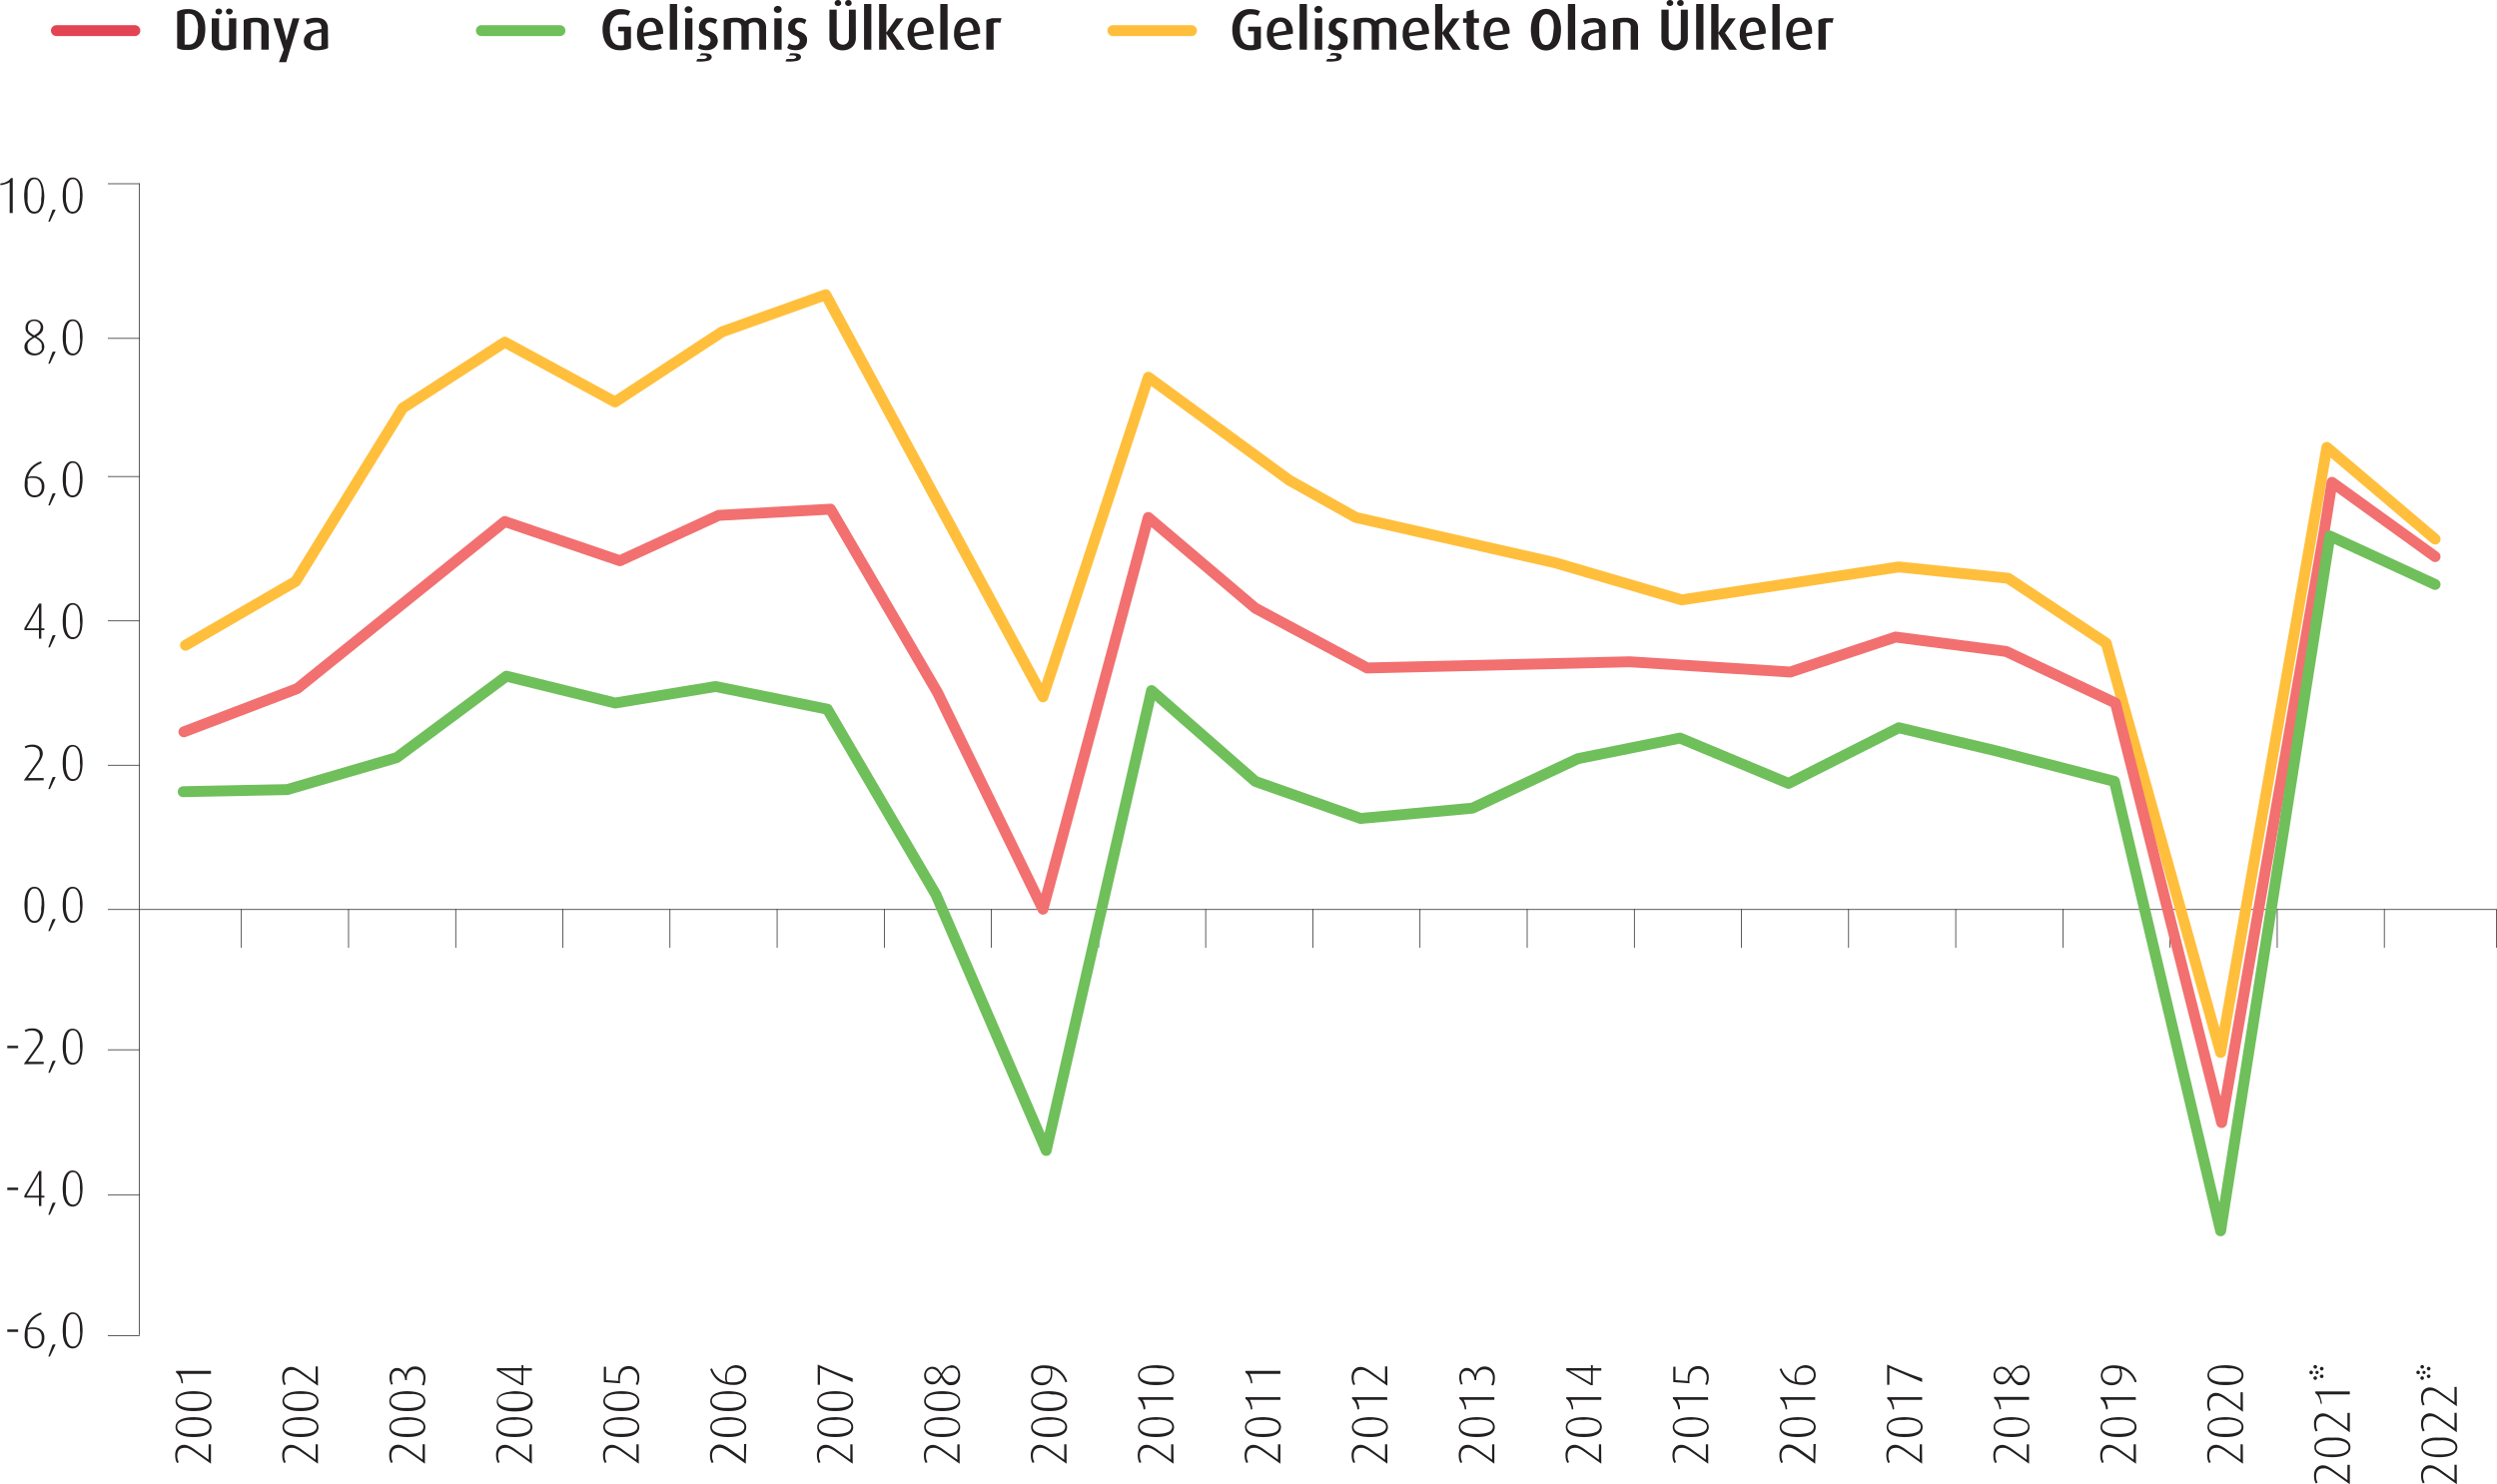 <svg xmlns="http://www.w3.org/2000/svg" viewBox="0 0 343.23 204.05"><g id="Layer_2" data-name="Layer 2"><g id="Layer_1-2" data-name="Layer 1"><path d="M28.22,4a5.1,5.1,0,0,1-.13,1.14,2.61,2.61,0,0,1-.41.91,2.05,2.05,0,0,1-.73.6,2.28,2.28,0,0,1-1.06.22A5,5,0,0,1,25,6.83a2.34,2.34,0,0,1-.65-.23v-5A2.6,2.6,0,0,1,25,1.34a3.63,3.63,0,0,1,.85-.09,2.7,2.7,0,0,1,1.08.2,2,2,0,0,1,.74.57,2.63,2.63,0,0,1,.43.89A4.43,4.43,0,0,1,28.22,4Zm-1,0a3.1,3.1,0,0,0-.32-1.59,1.09,1.09,0,0,0-1-.52,1.54,1.54,0,0,0-.52.08V6.13a1,1,0,0,0,.23,0,1.53,1.53,0,0,0,.3,0,1.08,1.08,0,0,0,1-.53A3.48,3.48,0,0,0,27.19,4Z" fill="#231f20"/><path d="M32.46,6.58a3.54,3.54,0,0,1-.68.24,4,4,0,0,1-1,.1,1.82,1.82,0,0,1-1.27-.37,1.39,1.39,0,0,1-.4-1.09V2.52h1v3a.79.79,0,0,0,.17.52.67.67,0,0,0,.55.21,1.4,1.4,0,0,0,.37,0,.86.86,0,0,0,.28-.11V2.52h1Zm-1.93-5a.39.39,0,0,1-.14.3.45.45,0,0,1-.32.12.47.47,0,0,1-.32-.12.38.38,0,0,1-.13-.3.37.37,0,0,1,.13-.29.46.46,0,0,1,.32-.11.45.45,0,0,1,.32.11A.38.38,0,0,1,30.53,1.54Zm1.44,0a.39.39,0,0,1-.14.3.49.49,0,0,1-.64,0,.38.38,0,0,1-.13-.3.37.37,0,0,1,.13-.29.52.52,0,0,1,.64,0A.38.38,0,0,1,32,1.54Z" fill="#231f20"/><path d="M35.92,6.83V3.78a1.09,1.09,0,0,0,0-.26.7.7,0,0,0-.13-.24.79.79,0,0,0-.23-.16,1,1,0,0,0-.38-.06,2.06,2.06,0,0,0-.39,0,1.4,1.4,0,0,0-.29.09V6.83h-1V2.75a3.59,3.59,0,0,1,.72-.23,5.42,5.42,0,0,1,1-.08,2.66,2.66,0,0,1,.8.11,1.41,1.41,0,0,1,.53.29,1.1,1.1,0,0,1,.29.42,1.39,1.39,0,0,1,.09.5V6.83Z" fill="#231f20"/><path d="M39.34,8.55h-1L39,6.83,37.58,2.52h1l.75,2.79c0,.09,0,.17.05.24s0,.14,0,.19,0,.13,0,.19h0l0-.19s0-.12,0-.19l.06-.24.8-2.79h.92Z" fill="#231f20"/><path d="M45.09,6.6a2.31,2.31,0,0,1-.66.22,4,4,0,0,1-.9.09,2.1,2.1,0,0,1-1.32-.34,1.14,1.14,0,0,1-.44-1A1.23,1.23,0,0,1,42,4.89a1.45,1.45,0,0,1,.52-.46,3,3,0,0,1,.77-.28A8.28,8.28,0,0,1,44.18,4V3.78a.73.73,0,0,0-.07-.35.48.48,0,0,0-.17-.22.64.64,0,0,0-.27-.11,1.78,1.78,0,0,0-.35,0,1.87,1.87,0,0,0-.59.09,2.52,2.52,0,0,0-.49.18L42,2.77a4,4,0,0,1,.59-.22,3.33,3.33,0,0,1,.89-.11,2.45,2.45,0,0,1,.62.08,1.24,1.24,0,0,1,.5.25,1.13,1.13,0,0,1,.34.46,1.62,1.62,0,0,1,.13.7Zm-.91-2.13c-.23,0-.44.07-.62.11a1.44,1.44,0,0,0-.47.19.81.81,0,0,0-.3.31,1,1,0,0,0-.1.49.76.76,0,0,0,.23.61,1,1,0,0,0,.67.19,1.58,1.58,0,0,0,.32,0,1.71,1.71,0,0,0,.27-.09Z" fill="#231f20"/><path d="M86.09,6.83a3.56,3.56,0,0,1-.88.08,2.48,2.48,0,0,1-1-.19,1.92,1.92,0,0,1-.75-.55A2.45,2.45,0,0,1,83,5.28a4.2,4.2,0,0,1-.17-1.23A3.61,3.61,0,0,1,83,2.87a2.7,2.7,0,0,1,.5-.88,2.18,2.18,0,0,1,.76-.55,2.45,2.45,0,0,1,1-.19,3.69,3.69,0,0,1,.81.08,2.34,2.34,0,0,1,.57.22l-.3.63A1.89,1.89,0,0,0,85.94,2,2.38,2.38,0,0,0,85.35,2a1.34,1.34,0,0,0-1.11.51,2.61,2.61,0,0,0-.4,1.62,2.77,2.77,0,0,0,.38,1.58,1.14,1.14,0,0,0,1,.53,1.73,1.73,0,0,0,.36,0,.9.9,0,0,0,.19-.08V4.3h-.79V3.67h1.75V6.6A2.07,2.07,0,0,1,86.09,6.83Z" fill="#231f20"/><path d="M88.5,5q.12,1.2,1.17,1.2a2.49,2.49,0,0,0,.65-.07A2.39,2.39,0,0,0,90.76,6l.23.62a2.15,2.15,0,0,1-.58.21,3.37,3.37,0,0,1-.84.09,1.92,1.92,0,0,1-1.46-.57,2.39,2.39,0,0,1-.54-1.68,3.05,3.05,0,0,1,.13-.94,2,2,0,0,1,.37-.7,1.55,1.55,0,0,1,.58-.43,1.84,1.84,0,0,1,.76-.15A1.55,1.55,0,0,1,90.72,3a2.46,2.46,0,0,1,.42,1.65Zm1.73-.77A1.54,1.54,0,0,0,90,3.32.72.72,0,0,0,89.38,3a.8.8,0,0,0-.69.36,1.86,1.86,0,0,0-.25,1.14Z" fill="#231f20"/><path d="M92.07,6.83V.55h1V6.83Z" fill="#231f20"/><path d="M95.18,1.3a.46.46,0,0,1-.15.34.58.58,0,0,1-.39.14.57.57,0,0,1-.38-.14.46.46,0,0,1-.15-.34A.45.45,0,0,1,94.26,1a.53.53,0,0,1,.38-.14A.54.54,0,0,1,95,1,.45.45,0,0,1,95.18,1.3Zm-1,5.53V2.52h1V6.83Z" fill="#231f20"/><path d="M97.83,7.82c0,.26-.19.45-.57.55a4.76,4.76,0,0,1-1.57.06l.19-.33a2.86,2.86,0,0,0,.5,0,1.68,1.68,0,0,0,.41,0,.61.61,0,0,0,.27-.1.18.18,0,0,0,.11-.15c0-.1-.08-.18-.23-.21a2.55,2.55,0,0,0-.76,0l.19-.31a5.5,5.5,0,0,1,.69,0,2.2,2.2,0,0,1,.46.09.52.52,0,0,1,.24.19A.43.43,0,0,1,97.83,7.82Zm.84-2.23a1.24,1.24,0,0,1-.42.93,1.46,1.46,0,0,1-.49.28,1.77,1.77,0,0,1-.63.1,2.42,2.42,0,0,1-.69-.08,1.56,1.56,0,0,1-.5-.23L96.19,6a1.19,1.19,0,0,0,.34.17,1.4,1.4,0,0,0,.47.08A.67.67,0,0,0,97.49,6a.6.6,0,0,0,.18-.43.58.58,0,0,0-.15-.43A1.29,1.29,0,0,0,97,4.9a2.46,2.46,0,0,1-.49-.26,1.41,1.41,0,0,1-.3-.3A1,1,0,0,1,96.09,4a1.24,1.24,0,0,1,0-.33,1.37,1.37,0,0,1,.09-.49,1.21,1.21,0,0,1,.28-.39,1.43,1.43,0,0,1,.43-.27,1.48,1.48,0,0,1,.57-.1,2.35,2.35,0,0,1,.63.08,2,2,0,0,1,.49.22l-.24.57A2.13,2.13,0,0,0,98,3.15a1.07,1.07,0,0,0-.41-.08.6.6,0,0,0-.46.17.55.55,0,0,0-.16.4.52.52,0,0,0,.18.42,1.68,1.68,0,0,0,.46.26,3.53,3.53,0,0,1,.52.27,1.14,1.14,0,0,1,.31.31.84.84,0,0,1,.16.33A1.36,1.36,0,0,1,98.67,5.59Z" fill="#231f20"/><path d="M104.37,6.83V3.77a.77.77,0,0,0-.17-.49.65.65,0,0,0-.56-.22,1,1,0,0,0-.72.3V6.83h-1V3.74a.65.65,0,0,0-.2-.5.9.9,0,0,0-.6-.18l-.36,0a1,1,0,0,0-.28.1V6.83h-1V2.75a3.19,3.19,0,0,1,.7-.23,4.69,4.69,0,0,1,.92-.08,2.18,2.18,0,0,1,.84.13,1.34,1.34,0,0,1,.5.34,1.83,1.83,0,0,1,.55-.33,2.25,2.25,0,0,1,.83-.14,1.92,1.92,0,0,1,.67.11,1.41,1.41,0,0,1,.46.3,1.17,1.17,0,0,1,.27.42,1.36,1.36,0,0,1,.08.49V6.83Z" fill="#231f20"/><path d="M107.44,1.3a.46.46,0,0,1-.15.34.59.59,0,0,1-.76,0,.44.44,0,0,1-.16-.34.43.43,0,0,1,.16-.35.59.59,0,0,1,.76,0A.45.45,0,0,1,107.44,1.3Zm-1,5.53V2.52h1V6.83Z" fill="#231f20"/><path d="M110.1,7.82c0,.26-.19.45-.57.55a4.84,4.84,0,0,1-1.58.06l.2-.33a2.83,2.83,0,0,0,.5,0,1.59,1.59,0,0,0,.4,0,.66.66,0,0,0,.28-.1.17.17,0,0,0,.1-.15c0-.1-.07-.18-.22-.21a2.58,2.58,0,0,0-.76,0l.18-.31a5.64,5.64,0,0,1,.7,0,2,2,0,0,1,.45.09.5.5,0,0,1,.25.19A.52.52,0,0,1,110.1,7.82Zm.83-2.23a1.26,1.26,0,0,1-.11.51,1.15,1.15,0,0,1-.31.42,1.41,1.41,0,0,1-.48.28,1.83,1.83,0,0,1-.64.1,2.51,2.51,0,0,1-.69-.08,1.79,1.79,0,0,1-.5-.23l.26-.62a1.26,1.26,0,0,0,.33.17,1.4,1.4,0,0,0,.47.08.66.66,0,0,0,.49-.18.57.57,0,0,0,.18-.43.58.58,0,0,0-.15-.43,1.32,1.32,0,0,0-.48-.28,2.3,2.3,0,0,1-.5-.26,1.41,1.41,0,0,1-.3-.3,1,1,0,0,1-.15-.32,1.86,1.86,0,0,1,0-.33,1.19,1.19,0,0,1,.1-.49,1.08,1.08,0,0,1,.28-.39,1.32,1.32,0,0,1,.43-.27,1.43,1.43,0,0,1,.56-.1,2.49,2.49,0,0,1,.64.08,2.12,2.12,0,0,1,.48.22l-.24.57a1.47,1.47,0,0,0-.27-.16,1.08,1.08,0,0,0-.42-.08.62.62,0,0,0-.46.17.59.59,0,0,0-.15.4.52.52,0,0,0,.18.42,1.54,1.54,0,0,0,.46.26,3,3,0,0,1,.51.27,1.36,1.36,0,0,1,.32.31.82.82,0,0,1,.15.33A1.36,1.36,0,0,1,110.93,5.59Z" fill="#231f20"/><path d="M117.64,5.23a1.73,1.73,0,0,1-.13.69,1.45,1.45,0,0,1-.37.53,1.76,1.76,0,0,1-.58.35,2.13,2.13,0,0,1-.74.12,2.21,2.21,0,0,1-.74-.12,1.82,1.82,0,0,1-.57-.35,1.45,1.45,0,0,1-.37-.53,1.73,1.73,0,0,1-.13-.69V1.33h1V5.22a.9.9,0,0,0,.25.68.84.84,0,0,0,.59.24.81.81,0,0,0,.6-.24.89.89,0,0,0,.24-.68V1.33h.94Zm-2-4.81a.38.38,0,0,1-.14.29.45.45,0,0,1-.32.11.46.46,0,0,1-.32-.11.37.37,0,0,1-.13-.29.38.38,0,0,1,.13-.3.47.47,0,0,1,.32-.12.45.45,0,0,1,.32.12A.39.39,0,0,1,115.61.42Zm1.44,0a.38.38,0,0,1-.14.29.46.46,0,0,1-.32.11.45.45,0,0,1-.32-.11.37.37,0,0,1-.13-.29.38.38,0,0,1,.13-.3.45.45,0,0,1,.32-.12.47.47,0,0,1,.32.12A.39.39,0,0,1,117.05.42Z" fill="#231f20"/><path d="M118.77,6.83V.55h1V6.83Z" fill="#231f20"/><path d="M123.28,6.83l-1.44-2.2h0v2.2h-1V.55h1V4.47h0l1.37-1.95h1l-1.49,2,1.67,2.33Z" fill="#231f20"/><path d="M125.68,5c.08.8.47,1.2,1.18,1.2a2.41,2.41,0,0,0,.64-.07,2.13,2.13,0,0,0,.44-.17l.24.62a2.44,2.44,0,0,1-.58.21,3.52,3.52,0,0,1-.85.09,1.92,1.92,0,0,1-1.46-.57,2.39,2.39,0,0,1-.54-1.68,3.05,3.05,0,0,1,.13-.94,2.23,2.23,0,0,1,.37-.7,1.55,1.55,0,0,1,.58-.43,1.84,1.84,0,0,1,.76-.15A1.54,1.54,0,0,1,127.9,3a2.46,2.46,0,0,1,.42,1.65Zm1.73-.77a1.62,1.62,0,0,0-.22-.94.75.75,0,0,0-.63-.28.8.8,0,0,0-.69.36,1.93,1.93,0,0,0-.25,1.14Z" fill="#231f20"/><path d="M129.25,6.83V.55h1V6.83Z" fill="#231f20"/><path d="M132.07,5c.08.8.47,1.2,1.18,1.2a2.41,2.41,0,0,0,.64-.07,2.51,2.51,0,0,0,.45-.17l.23.62a2.44,2.44,0,0,1-.58.21,3.46,3.46,0,0,1-.85.09,1.92,1.92,0,0,1-1.46-.57,2.39,2.39,0,0,1-.54-1.68,3.39,3.39,0,0,1,.13-.94,2.23,2.23,0,0,1,.37-.7,1.55,1.55,0,0,1,.58-.43,1.87,1.87,0,0,1,.76-.15A1.57,1.57,0,0,1,134.3,3a2.52,2.52,0,0,1,.41,1.65Zm1.73-.77a1.55,1.55,0,0,0-.22-.94A.75.75,0,0,0,133,3a.8.8,0,0,0-.69.36A1.94,1.94,0,0,0,132,4.54Z" fill="#231f20"/><path d="M137.49,3.16a1.45,1.45,0,0,0-.5-.08,1,1,0,0,0-.41.11V6.83h-1V2.75a3,3,0,0,1,.36-.14l.44-.11.56,0q.31,0,.72,0Z" fill="#231f20"/><path d="M172.67,6.83a3.61,3.61,0,0,1-.88.08,2.44,2.44,0,0,1-1-.19,1.89,1.89,0,0,1-.76-.55,2.8,2.8,0,0,1-.48-.89,4.22,4.22,0,0,1-.16-1.23,3.61,3.61,0,0,1,.18-1.18,2.53,2.53,0,0,1,.5-.88,2.09,2.09,0,0,1,.76-.55,2.38,2.38,0,0,1,1-.19,3.83,3.83,0,0,1,.81.08,2.51,2.51,0,0,1,.57.22l-.31.63a1.56,1.56,0,0,0-.36-.15,2.38,2.38,0,0,0-.59-.06,1.33,1.33,0,0,0-1.11.51,2.61,2.61,0,0,0-.4,1.62,2.77,2.77,0,0,0,.37,1.58,1.14,1.14,0,0,0,1,.53,1.69,1.69,0,0,0,.35,0l.2-.08V4.3h-.79V3.67h1.75V6.6A2.07,2.07,0,0,1,172.67,6.83Z" fill="#231f20"/><path d="M175.07,5c.08.8.47,1.2,1.18,1.2a2.41,2.41,0,0,0,.64-.07,2.51,2.51,0,0,0,.45-.17l.23.62a2.28,2.28,0,0,1-.58.21,3.37,3.37,0,0,1-.84.09,1.89,1.89,0,0,1-1.46-.57,2.39,2.39,0,0,1-.54-1.68,3.4,3.4,0,0,1,.12-.94,2.23,2.23,0,0,1,.37-.7,1.63,1.63,0,0,1,.58-.43,1.89,1.89,0,0,1,.77-.15A1.57,1.57,0,0,1,177.3,3a2.47,2.47,0,0,1,.41,1.65Zm1.73-.77a1.55,1.55,0,0,0-.22-.94A.74.74,0,0,0,176,3a.82.82,0,0,0-.69.36A1.94,1.94,0,0,0,175,4.54Z" fill="#231f20"/><path d="M178.64,6.83V.55h1V6.83Z" fill="#231f20"/><path d="M181.75,1.3a.46.46,0,0,1-.15.34.59.59,0,0,1-.76,0,.44.44,0,0,1-.16-.34.43.43,0,0,1,.16-.35.59.59,0,0,1,.76,0A.45.45,0,0,1,181.75,1.3Zm-1,5.53V2.52h1V6.83Z" fill="#231f20"/><path d="M184.41,7.82c0,.26-.19.45-.57.55a4.82,4.82,0,0,1-1.58.06l.2-.33a2.83,2.83,0,0,0,.5,0,1.73,1.73,0,0,0,.41,0,.66.66,0,0,0,.27-.1.18.18,0,0,0,.11-.15c0-.1-.08-.18-.23-.21a2.56,2.56,0,0,0-.76,0L183,7.3a5.47,5.47,0,0,1,.69,0,2,2,0,0,1,.45.09.5.5,0,0,1,.25.19A.52.52,0,0,1,184.41,7.82Zm.83-2.23a1.12,1.12,0,0,1-.11.51,1.25,1.25,0,0,1-.3.42,1.57,1.57,0,0,1-.49.28,1.81,1.81,0,0,1-.63.1,2.54,2.54,0,0,1-.7-.08,1.79,1.79,0,0,1-.5-.23l.26-.62a1.26,1.26,0,0,0,.33.17,1.42,1.42,0,0,0,.48.08.65.65,0,0,0,.48-.18.57.57,0,0,0,.18-.43.58.58,0,0,0-.15-.43,1.32,1.32,0,0,0-.48-.28,2.56,2.56,0,0,1-.5-.26,1.7,1.7,0,0,1-.3-.3.83.83,0,0,1-.14-.32,1.26,1.26,0,0,1,0-.33,1.38,1.38,0,0,1,.1-.49,1.21,1.21,0,0,1,.28-.39,1.43,1.43,0,0,1,.43-.27,1.47,1.47,0,0,1,.56-.1,2.43,2.43,0,0,1,.64.08,2.12,2.12,0,0,1,.48.22l-.24.57a1.47,1.47,0,0,0-.27-.16,1.07,1.07,0,0,0-.41-.08.63.63,0,0,0-.47.17.59.59,0,0,0-.15.4.52.52,0,0,0,.18.42,1.54,1.54,0,0,0,.46.26,3,3,0,0,1,.51.27,1.19,1.19,0,0,1,.32.31.84.84,0,0,1,.16.33A1.37,1.37,0,0,1,185.24,5.59Z" fill="#231f20"/><path d="M191,6.83V3.77a.77.77,0,0,0-.17-.49.65.65,0,0,0-.56-.22,1,1,0,0,0-.72.3V6.83h-1V3.74a.69.69,0,0,0-.2-.5.91.91,0,0,0-.61-.18l-.35,0a1.11,1.11,0,0,0-.29.1V6.83h-1V2.75a3.19,3.19,0,0,1,.7-.23,4.58,4.58,0,0,1,.91-.08,2.23,2.23,0,0,1,.85.13,1.42,1.42,0,0,1,.5.34,1.71,1.71,0,0,1,.55-.33,2.21,2.21,0,0,1,.83-.14,1.82,1.82,0,0,1,.66.11,1.31,1.31,0,0,1,.46.3,1.17,1.17,0,0,1,.27.42,1.37,1.37,0,0,1,.09.49V6.83Z" fill="#231f20"/><path d="M193.73,5c.08.8.47,1.2,1.18,1.2a2.41,2.41,0,0,0,.64-.07A2.13,2.13,0,0,0,196,6l.24.62a2.44,2.44,0,0,1-.58.21,3.52,3.52,0,0,1-.85.09,1.92,1.92,0,0,1-1.46-.57,2.39,2.39,0,0,1-.54-1.68,3.05,3.05,0,0,1,.13-.94,2,2,0,0,1,.37-.7,1.55,1.55,0,0,1,.58-.43,1.84,1.84,0,0,1,.76-.15A1.55,1.55,0,0,1,196,3a2.46,2.46,0,0,1,.42,1.65Zm1.73-.77a1.62,1.62,0,0,0-.22-.94.75.75,0,0,0-.63-.28.8.8,0,0,0-.69.36,1.86,1.86,0,0,0-.25,1.14Z" fill="#231f20"/><path d="M199.71,6.83l-1.44-2.2h0v2.2h-1V.55h1V4.47h0l1.37-1.95h1l-1.48,2,1.66,2.33Z" fill="#231f20"/><path d="M203.08,6.85a1.32,1.32,0,0,1-.3,0,1.29,1.29,0,0,1-.55-.1,1,1,0,0,1-.36-.26.91.91,0,0,1-.21-.37,1.31,1.31,0,0,1-.07-.44V3.14h-.48V2.52h.48V1.57l1-.27V2.52h.7v.62h-.7V5.66a.64.64,0,0,0,.11.41.41.41,0,0,0,.36.15h.12l.11,0v.61Z" fill="#231f20"/><path d="M204.86,5q.12,1.2,1.17,1.2a2.49,2.49,0,0,0,.65-.07,2.39,2.39,0,0,0,.44-.17l.23.62a2.28,2.28,0,0,1-.58.21,3.37,3.37,0,0,1-.84.09,1.92,1.92,0,0,1-1.46-.57,2.39,2.39,0,0,1-.54-1.68,3.05,3.05,0,0,1,.13-.94,2,2,0,0,1,.36-.7,1.63,1.63,0,0,1,.58-.43,1.92,1.92,0,0,1,.77-.15,1.57,1.57,0,0,1,1.31.56,2.46,2.46,0,0,1,.42,1.65Zm1.72-.77a1.55,1.55,0,0,0-.22-.94.72.72,0,0,0-.62-.28.83.83,0,0,0-.7.36,1.94,1.94,0,0,0-.24,1.14Z" fill="#231f20"/><path d="M214.57,4.08a5,5,0,0,1-.12,1.11,2.78,2.78,0,0,1-.36.9,1.93,1.93,0,0,1-.64.6,1.92,1.92,0,0,1-2.54-.6,3,3,0,0,1-.36-.9,5,5,0,0,1-.12-1.11,4.82,4.82,0,0,1,.12-1.1,3,3,0,0,1,.36-.9,1.81,1.81,0,0,1,.65-.61,1.89,1.89,0,0,1,2.53.61,2.78,2.78,0,0,1,.36.9A4.82,4.82,0,0,1,214.57,4.08Zm-1,0a6.64,6.64,0,0,0,0-.77,3.11,3.11,0,0,0-.15-.68,1.23,1.23,0,0,0-.32-.49.69.69,0,0,0-.52-.19.73.73,0,0,0-.52.19,1.33,1.33,0,0,0-.31.49,2.61,2.61,0,0,0-.16.68,6.64,6.64,0,0,0,0,.77c0,.25,0,.51,0,.76a2.61,2.61,0,0,0,.16.68A1.29,1.29,0,0,0,212,6a.79.79,0,0,0,.53.18A.76.76,0,0,0,213,6a1.18,1.18,0,0,0,.31-.49,2.61,2.61,0,0,0,.16-.68C213.52,4.56,213.54,4.3,213.54,4.05Z" fill="#231f20"/><path d="M215.52,6.83V.55h1V6.83Z" fill="#231f20"/><path d="M220.69,6.6a2.31,2.31,0,0,1-.66.22,4.09,4.09,0,0,1-.9.09,2.14,2.14,0,0,1-1.33-.34,1.16,1.16,0,0,1-.43-1,1.23,1.23,0,0,1,.19-.71,1.45,1.45,0,0,1,.52-.46,3.08,3.08,0,0,1,.76-.28,8.47,8.47,0,0,1,.94-.14V3.78a.87.87,0,0,0-.07-.35.48.48,0,0,0-.17-.22.64.64,0,0,0-.27-.11,1.87,1.87,0,0,0-.35,0,2,2,0,0,0-.6.09,2.2,2.2,0,0,0-.48.18l-.22-.56a3.79,3.79,0,0,1,.58-.22,3.41,3.41,0,0,1,.9-.11,2.45,2.45,0,0,1,.62.08,1.24,1.24,0,0,1,.5.25,1.13,1.13,0,0,1,.34.46,1.62,1.62,0,0,1,.13.7Zm-.91-2.13c-.23,0-.44.07-.62.11a1.44,1.44,0,0,0-.47.19.81.81,0,0,0-.3.31,1,1,0,0,0-.1.49.76.76,0,0,0,.23.61,1,1,0,0,0,.67.19,1.66,1.66,0,0,0,.32,0,1.71,1.71,0,0,0,.27-.09Z" fill="#231f20"/><path d="M224.15,6.83V3.78a1.09,1.09,0,0,0,0-.26.7.7,0,0,0-.13-.24.79.79,0,0,0-.23-.16,1,1,0,0,0-.38-.06,2.06,2.06,0,0,0-.39,0,1.4,1.4,0,0,0-.29.09V6.83h-1V2.75a3.59,3.59,0,0,1,.72-.23,5.5,5.5,0,0,1,1-.08,2.57,2.57,0,0,1,.8.11,1.41,1.41,0,0,1,.53.29,1,1,0,0,1,.29.42,1.39,1.39,0,0,1,.09.5V6.83Z" fill="#231f20"/><path d="M232,5.23a1.73,1.73,0,0,1-.13.69,1.45,1.45,0,0,1-.37.53,1.82,1.82,0,0,1-.57.35,2.34,2.34,0,0,1-1.48,0,1.82,1.82,0,0,1-.57-.35,1.47,1.47,0,0,1-.38-.53,1.93,1.93,0,0,1-.13-.69V1.33h1V5.22a.86.86,0,0,0,.25.68.85.85,0,0,0,1.18,0,.89.89,0,0,0,.24-.68V1.33H232ZM230,.42a.37.37,0,0,1-.13.29.46.46,0,0,1-.32.11.45.45,0,0,1-.32-.11.35.35,0,0,1-.14-.29.36.36,0,0,1,.14-.3.45.45,0,0,1,.32-.12.47.47,0,0,1,.32.12A.38.38,0,0,1,230,.42Zm1.44,0a.37.37,0,0,1-.13.29.46.46,0,0,1-.32.11.47.47,0,0,1-.33-.11.37.37,0,0,1-.13-.29.38.38,0,0,1,.13-.3A.48.48,0,0,1,231,0a.47.47,0,0,1,.32.12A.38.38,0,0,1,231.43.42Z" fill="#231f20"/><path d="M233.15,6.83V.55h1V6.83Z" fill="#231f20"/><path d="M237.66,6.83l-1.44-2.2h0v2.2h-1V.55h1V4.47h0l1.37-1.95h1l-1.48,2,1.66,2.33Z" fill="#231f20"/><path d="M240.06,5c.08.8.48,1.2,1.18,1.2a2.36,2.36,0,0,0,.64-.07,2.51,2.51,0,0,0,.45-.17l.23.62a2.28,2.28,0,0,1-.58.21,3.37,3.37,0,0,1-.84.09,1.91,1.91,0,0,1-1.46-.57,2.39,2.39,0,0,1-.54-1.68,3.4,3.4,0,0,1,.12-.94,2.23,2.23,0,0,1,.37-.7,1.63,1.63,0,0,1,.58-.43,1.89,1.89,0,0,1,.77-.15,1.57,1.57,0,0,1,1.31.56,2.41,2.41,0,0,1,.41,1.65Zm1.73-.77a1.55,1.55,0,0,0-.22-.94.73.73,0,0,0-.63-.28.83.83,0,0,0-.69.36A1.94,1.94,0,0,0,240,4.54Z" fill="#231f20"/><path d="M243.63,6.83V.55h1V6.83Z" fill="#231f20"/><path d="M246.46,5q.12,1.2,1.17,1.2a2.49,2.49,0,0,0,.65-.07,2.7,2.7,0,0,0,.44-.17l.23.62a2.28,2.28,0,0,1-.58.21,3.37,3.37,0,0,1-.84.09,1.91,1.91,0,0,1-1.46-.57,2.39,2.39,0,0,1-.54-1.68,3.05,3.05,0,0,1,.13-.94A2,2,0,0,1,246,3a1.63,1.63,0,0,1,.58-.43,1.89,1.89,0,0,1,.77-.15,1.57,1.57,0,0,1,1.31.56,2.46,2.46,0,0,1,.42,1.65Zm1.72-.77a1.55,1.55,0,0,0-.22-.94.72.72,0,0,0-.62-.28.83.83,0,0,0-.7.36,1.94,1.94,0,0,0-.24,1.14Z" fill="#231f20"/><path d="M251.87,3.16a1.4,1.4,0,0,0-.49-.08,1,1,0,0,0-.42.11V6.83h-1V2.75l.36-.14.44-.11.56,0q.32,0,.72,0Z" fill="#231f20"/><line x1="14.82" y1="125.04" x2="343.17" y2="125.04" fill="none" stroke="#231f20" stroke-width="0.1"/><line x1="14.82" y1="105.2" x2="19.2" y2="105.2" fill="none" stroke="#231f20" stroke-width="0.1"/><line x1="14.82" y1="144.32" x2="19.2" y2="144.32" fill="none" stroke="#231f20" stroke-width="0.1"/><line x1="14.82" y1="164.3" x2="19.2" y2="164.3" fill="none" stroke="#231f20" stroke-width="0.1"/><line x1="14.82" y1="183.62" x2="19.2" y2="183.62" fill="none" stroke="#231f20" stroke-width="0.1"/><line x1="14.82" y1="85.36" x2="19.2" y2="85.36" fill="none" stroke="#231f20" stroke-width="0.1"/><line x1="14.82" y1="65.51" x2="19.2" y2="65.51" fill="none" stroke="#231f20" stroke-width="0.1"/><line x1="14.82" y1="46.52" x2="19.2" y2="46.52" fill="none" stroke="#231f20" stroke-width="0.1"/><line x1="14.82" y1="25.26" x2="19.2" y2="25.26" fill="none" stroke="#231f20" stroke-width="0.1"/><line x1="19.16" y1="183.53" x2="19.16" y2="25.21" fill="none" stroke="#231f20" stroke-width="0.1"/><path d="M29,201.23l-2.43-1.72a3.76,3.76,0,0,0-.38-.24l-.32-.15a1.45,1.45,0,0,0-.26-.07l-.24,0c-.64,0-1,.37-1,1.1a1.8,1.8,0,0,0,.06.5,1.94,1.94,0,0,0,.15.36l-.25.12a2.38,2.38,0,0,1-.19-.49,2.93,2.93,0,0,1-.06-.65,1.82,1.82,0,0,1,.08-.52,1.37,1.37,0,0,1,.24-.43,1.14,1.14,0,0,1,.39-.3,1.29,1.29,0,0,1,.53-.11,1.57,1.57,0,0,1,.58.14,4.15,4.15,0,0,1,.77.45l2,1.45v-2.11H29Z" fill="#231f20"/><path d="M26.61,194.83a6.12,6.12,0,0,1,.83.06,3.23,3.23,0,0,1,.8.21,1.58,1.58,0,0,1,.61.42,1.12,1.12,0,0,1,0,1.36,1.58,1.58,0,0,1-.61.42,3.23,3.23,0,0,1-.8.21,7,7,0,0,1-1.67,0,3.23,3.23,0,0,1-.8-.21,1.48,1.48,0,0,1-.6-.42,1.08,1.08,0,0,1,0-1.36,1.48,1.48,0,0,1,.6-.42,3.23,3.23,0,0,1,.8-.21A6.15,6.15,0,0,1,26.61,194.83Zm0,.38-.71,0a3.37,3.37,0,0,0-.73.13,1.68,1.68,0,0,0-.58.3.67.67,0,0,0-.23.53.65.65,0,0,0,.23.52,1.52,1.52,0,0,0,.58.3,3.37,3.37,0,0,0,.73.14l.71,0h.45l.49-.05A2.47,2.47,0,0,0,28,197a1.68,1.68,0,0,0,.41-.17,1,1,0,0,0,.28-.27.7.7,0,0,0,.11-.38.68.68,0,0,0-.11-.38.81.81,0,0,0-.28-.27,2.2,2.2,0,0,0-.41-.18,3.56,3.56,0,0,0-.47-.1l-.49-.05Z" fill="#231f20"/><path d="M26.61,191.26a6.12,6.12,0,0,1,.83.06,3.23,3.23,0,0,1,.8.21,1.58,1.58,0,0,1,.61.42,1.12,1.12,0,0,1,0,1.36,1.7,1.7,0,0,1-.61.42,3.23,3.23,0,0,1-.8.21,7,7,0,0,1-1.67,0,3.23,3.23,0,0,1-.8-.21,1.58,1.58,0,0,1-.6-.42,1.08,1.08,0,0,1,0-1.36,1.48,1.48,0,0,1,.6-.42,3.23,3.23,0,0,1,.8-.21A6.15,6.15,0,0,1,26.61,191.26Zm0,.37c-.21,0-.45,0-.71,0a3.37,3.37,0,0,0-.73.13,1.68,1.68,0,0,0-.58.3.67.67,0,0,0-.23.53.65.65,0,0,0,.23.52,1.68,1.68,0,0,0,.58.3,3.37,3.37,0,0,0,.73.14l.71,0h.45l.49-.05a2.47,2.47,0,0,0,.47-.11,1.68,1.68,0,0,0,.41-.17,1,1,0,0,0,.28-.27.7.7,0,0,0,.11-.38.68.68,0,0,0-.11-.38.81.81,0,0,0-.28-.27,2.2,2.2,0,0,0-.41-.18,3.56,3.56,0,0,0-.47-.1,4.07,4.07,0,0,0-.49,0Z" fill="#231f20"/><path d="M29,188.88H24.79c.05.08.09.18.14.28a3.38,3.38,0,0,1,.11.34,2.25,2.25,0,0,1,.09.35c0,.12,0,.22.05.32l-.23,0a3.61,3.61,0,0,0-.12-.54,2,2,0,0,0-.18-.42,1.14,1.14,0,0,0-.21-.3,1.41,1.41,0,0,0-.24-.2v-.24H29Z" fill="#231f20"/><path d="M43.71,201.23l-2.43-1.72a3.76,3.76,0,0,0-.38-.24l-.32-.15a1.45,1.45,0,0,0-.26-.07l-.24,0c-.64,0-1,.37-1,1.1a1.8,1.8,0,0,0,.06.5,1.94,1.94,0,0,0,.15.36l-.25.12a2.38,2.38,0,0,1-.19-.49,2.93,2.93,0,0,1-.06-.65,1.82,1.82,0,0,1,.08-.52,1.37,1.37,0,0,1,.24-.43,1.14,1.14,0,0,1,.39-.3,1.29,1.29,0,0,1,.53-.11,1.57,1.57,0,0,1,.58.14,4.15,4.15,0,0,1,.77.45l2,1.45v-2.11h.31Z" fill="#231f20"/><path d="M41.31,194.83a6.12,6.12,0,0,1,.83.06,3.23,3.23,0,0,1,.8.21,1.58,1.58,0,0,1,.61.42,1.12,1.12,0,0,1,0,1.36,1.58,1.58,0,0,1-.61.42,3.23,3.23,0,0,1-.8.21,7,7,0,0,1-1.67,0,3.23,3.23,0,0,1-.8-.21,1.48,1.48,0,0,1-.6-.42,1.08,1.08,0,0,1,0-1.36,1.48,1.48,0,0,1,.6-.42,3.23,3.23,0,0,1,.8-.21A6.15,6.15,0,0,1,41.31,194.83Zm0,.38-.71,0a3.37,3.37,0,0,0-.73.13,1.68,1.68,0,0,0-.58.3.67.67,0,0,0-.23.53.65.65,0,0,0,.23.52,1.52,1.52,0,0,0,.58.3,3.37,3.37,0,0,0,.73.14l.71,0h.45l.49-.05a2.47,2.47,0,0,0,.47-.11,1.53,1.53,0,0,0,.41-.17,1,1,0,0,0,.28-.27.7.7,0,0,0,.11-.38.68.68,0,0,0-.11-.38.81.81,0,0,0-.28-.27,2,2,0,0,0-.41-.18,3.56,3.56,0,0,0-.47-.1l-.49-.05Z" fill="#231f20"/><path d="M41.31,191.26a6.12,6.12,0,0,1,.83.06,3.23,3.23,0,0,1,.8.21,1.58,1.58,0,0,1,.61.42,1.12,1.12,0,0,1,0,1.36,1.7,1.7,0,0,1-.61.42,3.23,3.23,0,0,1-.8.21,7,7,0,0,1-1.67,0,3.23,3.23,0,0,1-.8-.21,1.58,1.58,0,0,1-.6-.42,1.08,1.08,0,0,1,0-1.36,1.48,1.48,0,0,1,.6-.42,3.23,3.23,0,0,1,.8-.21A6.15,6.15,0,0,1,41.31,191.26Zm0,.37c-.21,0-.45,0-.71,0a3.37,3.37,0,0,0-.73.13,1.68,1.68,0,0,0-.58.3.67.67,0,0,0-.23.53.65.65,0,0,0,.23.52,1.68,1.68,0,0,0,.58.3,3.37,3.37,0,0,0,.73.14l.71,0h.45l.49-.05a2.47,2.47,0,0,0,.47-.11,1.53,1.53,0,0,0,.41-.17,1,1,0,0,0,.28-.27.7.7,0,0,0,.11-.38.68.68,0,0,0-.11-.38.81.81,0,0,0-.28-.27,2,2,0,0,0-.41-.18,3.56,3.56,0,0,0-.47-.1,4.07,4.07,0,0,0-.49,0Z" fill="#231f20"/><path d="M43.71,190.52l-2.43-1.72a3.76,3.76,0,0,0-.38-.24l-.32-.15a1.45,1.45,0,0,0-.26-.07l-.24,0c-.64,0-1,.37-1,1.1a1.8,1.8,0,0,0,.06.5,1.94,1.94,0,0,0,.15.36l-.25.12a2.62,2.62,0,0,1-.19-.49,2.93,2.93,0,0,1-.06-.65,1.82,1.82,0,0,1,.08-.52,1.49,1.49,0,0,1,.24-.43,1.14,1.14,0,0,1,.39-.3,1.29,1.29,0,0,1,.53-.11,1.57,1.57,0,0,1,.58.14,4.15,4.15,0,0,1,.77.45l2,1.45v-2.11h.31Z" fill="#231f20"/><path d="M58.41,201.23,56,199.51a3.76,3.76,0,0,0-.38-.24l-.31-.15a1.8,1.8,0,0,0-.27-.07l-.24,0c-.64,0-1,.37-1,1.1a1.8,1.8,0,0,0,.06.5A1.94,1.94,0,0,0,54,201l-.25.12a2.38,2.38,0,0,1-.19-.49,2.93,2.93,0,0,1-.06-.65,1.53,1.53,0,0,1,.08-.52,1.49,1.49,0,0,1,.24-.43,1.14,1.14,0,0,1,.39-.3,1.29,1.29,0,0,1,.53-.11,1.57,1.57,0,0,1,.58.14,4.15,4.15,0,0,1,.77.45l2,1.45v-2.11h.31Z" fill="#231f20"/><path d="M56,194.83a6.12,6.12,0,0,1,.83.06,3.23,3.23,0,0,1,.8.21,1.58,1.58,0,0,1,.61.42,1.12,1.12,0,0,1,0,1.36,1.58,1.58,0,0,1-.61.42,3.23,3.23,0,0,1-.8.21,7,7,0,0,1-1.67,0,3.23,3.23,0,0,1-.8-.21,1.48,1.48,0,0,1-.6-.42,1.08,1.08,0,0,1,0-1.36,1.48,1.48,0,0,1,.6-.42,3.23,3.23,0,0,1,.8-.21A6.15,6.15,0,0,1,56,194.83Zm0,.38-.71,0a3.37,3.37,0,0,0-.73.13,1.68,1.68,0,0,0-.58.3.69.69,0,0,0-.23.53.65.65,0,0,0,.23.52,1.69,1.69,0,0,0,.58.31,4.11,4.11,0,0,0,.73.13l.71,0h.45l.49-.05a3.56,3.56,0,0,0,.47-.1,2.2,2.2,0,0,0,.41-.18,1,1,0,0,0,.28-.27.7.7,0,0,0,.11-.38.68.68,0,0,0-.11-.38.81.81,0,0,0-.28-.27,2.2,2.2,0,0,0-.41-.18,3.56,3.56,0,0,0-.47-.1l-.49-.05Z" fill="#231f20"/><path d="M56,191.26a6.12,6.12,0,0,1,.83.06,3.23,3.23,0,0,1,.8.21,1.58,1.58,0,0,1,.61.42,1.12,1.12,0,0,1,0,1.36,1.58,1.58,0,0,1-.61.42,3.23,3.23,0,0,1-.8.21,7,7,0,0,1-1.67,0,3.23,3.23,0,0,1-.8-.21,1.48,1.48,0,0,1-.6-.42,1.08,1.08,0,0,1,0-1.36,1.48,1.48,0,0,1,.6-.42,3.23,3.23,0,0,1,.8-.21A6.15,6.15,0,0,1,56,191.26Zm0,.38-.71,0a3.37,3.37,0,0,0-.73.13,1.68,1.68,0,0,0-.58.3.69.69,0,0,0-.23.53.65.65,0,0,0,.23.52,1.69,1.69,0,0,0,.58.31,4.11,4.11,0,0,0,.73.13l.71,0h.45l.49-.05a3.56,3.56,0,0,0,.47-.1,2.2,2.2,0,0,0,.41-.18,1,1,0,0,0,.28-.27.7.7,0,0,0,.11-.38.68.68,0,0,0-.11-.38.81.81,0,0,0-.28-.27,2.2,2.2,0,0,0-.41-.18,3.56,3.56,0,0,0-.47-.1,4.07,4.07,0,0,0-.49,0Z" fill="#231f20"/><path d="M57.05,187.86a1.43,1.43,0,0,1,.6.12,1.28,1.28,0,0,1,.45.32,1.47,1.47,0,0,1,.28.47,1.57,1.57,0,0,1,.1.58,3.17,3.17,0,0,1-.06.68,1.57,1.57,0,0,1-.17.45l-.27-.11a1.44,1.44,0,0,0,.15-.39,1.84,1.84,0,0,0,.07-.55,1.21,1.21,0,0,0-.3-.85,1.12,1.12,0,0,0-.85-.32,1,1,0,0,0-.62.17,1,1,0,0,0-.35.39,1.46,1.46,0,0,0-.15.49,3.47,3.47,0,0,0,0,.43h-.24a2.1,2.1,0,0,0-.1-.51,1.39,1.39,0,0,0-.22-.4.91.91,0,0,0-.32-.27.8.8,0,0,0-.41-.1.86.86,0,0,0-.38.07.58.58,0,0,0-.25.21.74.74,0,0,0-.14.28,1.24,1.24,0,0,0,0,.33,2.78,2.78,0,0,0,0,.52,1.92,1.92,0,0,0,.14.39l-.23.12a2.18,2.18,0,0,1-.16-.42,2,2,0,0,1-.08-.64,1.76,1.76,0,0,1,.06-.46,1.5,1.5,0,0,1,.2-.4,1.15,1.15,0,0,1,.33-.29.93.93,0,0,1,.45-.1.88.88,0,0,1,.47.11,1.14,1.14,0,0,1,.34.26,1.19,1.19,0,0,1,.22.31,1.41,1.41,0,0,1,.12.27h0a2.14,2.14,0,0,1,.13-.38,1.36,1.36,0,0,1,.24-.38,1.42,1.42,0,0,1,.39-.29A1.4,1.4,0,0,1,57.05,187.86Z" fill="#231f20"/><path d="M73.11,201.23l-2.43-1.72a3.76,3.76,0,0,0-.38-.24,2.22,2.22,0,0,0-.32-.15,1.45,1.45,0,0,0-.26-.07l-.24,0c-.64,0-1,.37-1,1.1a1.8,1.8,0,0,0,.06.5,1.94,1.94,0,0,0,.15.36l-.25.11a2.29,2.29,0,0,1-.19-.48,2.93,2.93,0,0,1-.06-.65,1.53,1.53,0,0,1,.08-.52,1.37,1.37,0,0,1,.24-.43,1.14,1.14,0,0,1,.39-.3,1.29,1.29,0,0,1,.53-.11,1.61,1.61,0,0,1,.58.14,4.15,4.15,0,0,1,.77.45l2,1.45v-2.11h.31Z" fill="#231f20"/><path d="M70.71,194.83a6.12,6.12,0,0,1,.83.06,3.23,3.23,0,0,1,.8.21,1.58,1.58,0,0,1,.61.42,1.12,1.12,0,0,1,0,1.36,1.7,1.7,0,0,1-.61.42,3.23,3.23,0,0,1-.8.21,7,7,0,0,1-1.67,0,3.23,3.23,0,0,1-.8-.21,1.7,1.7,0,0,1-.61-.42,1.12,1.12,0,0,1,0-1.36,1.58,1.58,0,0,1,.61-.42,3.23,3.23,0,0,1,.8-.21A6.15,6.15,0,0,1,70.71,194.83Zm0,.37a6.2,6.2,0,0,0-.71,0,3.37,3.37,0,0,0-.73.13,1.68,1.68,0,0,0-.58.3.67.67,0,0,0-.23.53.65.65,0,0,0,.23.52,1.68,1.68,0,0,0,.58.3,3.37,3.37,0,0,0,.73.14l.71,0h.45l.49-.05a2.47,2.47,0,0,0,.47-.11,1.68,1.68,0,0,0,.41-.17,1,1,0,0,0,.28-.27.7.7,0,0,0,.11-.38.68.68,0,0,0-.11-.38.81.81,0,0,0-.28-.27,2.2,2.2,0,0,0-.41-.18,3.56,3.56,0,0,0-.47-.1,4.07,4.07,0,0,0-.49-.05Z" fill="#231f20"/><path d="M70.71,191.26a6.12,6.12,0,0,1,.83.06,3.23,3.23,0,0,1,.8.21A1.58,1.58,0,0,1,73,192a1.12,1.12,0,0,1,0,1.36,1.7,1.7,0,0,1-.61.42,3.23,3.23,0,0,1-.8.21,7,7,0,0,1-1.67,0,3.23,3.23,0,0,1-.8-.21,1.7,1.7,0,0,1-.61-.42,1.12,1.12,0,0,1,0-1.36,1.58,1.58,0,0,1,.61-.42,3.23,3.23,0,0,1,.8-.21A6.15,6.15,0,0,1,70.71,191.26Zm0,.37a6.2,6.2,0,0,0-.71,0,3.37,3.37,0,0,0-.73.13,1.68,1.68,0,0,0-.58.3.67.67,0,0,0-.23.53.65.65,0,0,0,.23.52,1.68,1.68,0,0,0,.58.3,3.37,3.37,0,0,0,.73.14l.71,0h.45l.49-.05a2.47,2.47,0,0,0,.47-.11,1.68,1.68,0,0,0,.41-.17,1,1,0,0,0,.28-.27.7.7,0,0,0,.11-.38.68.68,0,0,0-.11-.38.81.81,0,0,0-.28-.27,2.2,2.2,0,0,0-.41-.18,2.46,2.46,0,0,0-.47-.1,4.07,4.07,0,0,0-.49,0Z" fill="#231f20"/><path d="M71.94,188.1h1.17v.33H71.94v2h-.28l-3.36-2v-.34h3.39v-.41h.25Zm-3.21.34.2.11.2.11.26.15,2.3,1.33v-1.71h-3Z" fill="#231f20"/><path d="M87.81,201.23l-2.43-1.72a3.76,3.76,0,0,0-.38-.24,2.22,2.22,0,0,0-.32-.15,1.45,1.45,0,0,0-.26-.07l-.24,0c-.64,0-1,.37-1,1.1a1.8,1.8,0,0,0,.06.5,1.94,1.94,0,0,0,.15.36l-.25.11a2.29,2.29,0,0,1-.19-.48,2.93,2.93,0,0,1-.06-.65,1.82,1.82,0,0,1,.08-.52,1.37,1.37,0,0,1,.24-.43,1.14,1.14,0,0,1,.39-.3,1.29,1.29,0,0,1,.53-.11,1.61,1.61,0,0,1,.58.14,4.15,4.15,0,0,1,.77.45l2,1.45v-2.11h.31Z" fill="#231f20"/><path d="M85.41,194.83a6.12,6.12,0,0,1,.83.06,3.23,3.23,0,0,1,.8.21,1.58,1.58,0,0,1,.61.42,1.12,1.12,0,0,1,0,1.36,1.7,1.7,0,0,1-.61.42,3.23,3.23,0,0,1-.8.21,7,7,0,0,1-1.67,0,3.23,3.23,0,0,1-.8-.21,1.58,1.58,0,0,1-.6-.42,1.08,1.08,0,0,1,0-1.36,1.48,1.48,0,0,1,.6-.42,3.23,3.23,0,0,1,.8-.21A6.15,6.15,0,0,1,85.41,194.83Zm0,.37a6.2,6.2,0,0,0-.71,0,3.37,3.37,0,0,0-.73.13,1.68,1.68,0,0,0-.58.3.67.67,0,0,0-.23.53.65.65,0,0,0,.23.52,1.68,1.68,0,0,0,.58.3,3.37,3.37,0,0,0,.73.14l.71,0h.45l.49-.05a2.47,2.47,0,0,0,.47-.11,1.68,1.68,0,0,0,.41-.17,1,1,0,0,0,.28-.27.7.7,0,0,0,.11-.38.68.68,0,0,0-.11-.38.81.81,0,0,0-.28-.27,2.2,2.2,0,0,0-.41-.18,3.56,3.56,0,0,0-.47-.1,4.07,4.07,0,0,0-.49-.05Z" fill="#231f20"/><path d="M85.41,191.26a6.12,6.12,0,0,1,.83.06,3.23,3.23,0,0,1,.8.21,1.58,1.58,0,0,1,.61.42,1.12,1.12,0,0,1,0,1.36,1.7,1.7,0,0,1-.61.42,3.23,3.23,0,0,1-.8.21,7,7,0,0,1-1.67,0,3.23,3.23,0,0,1-.8-.21,1.58,1.58,0,0,1-.6-.42,1.08,1.08,0,0,1,0-1.36,1.48,1.48,0,0,1,.6-.42,3.23,3.23,0,0,1,.8-.21A6.15,6.15,0,0,1,85.41,191.26Zm0,.37a6.2,6.2,0,0,0-.71,0,3.37,3.37,0,0,0-.73.13,1.68,1.68,0,0,0-.58.3.67.67,0,0,0-.23.53.65.65,0,0,0,.23.52,1.68,1.68,0,0,0,.58.3,3.37,3.37,0,0,0,.73.14l.71,0h.45l.49-.05a2.47,2.47,0,0,0,.47-.11,1.68,1.68,0,0,0,.41-.17,1,1,0,0,0,.28-.27.7.7,0,0,0,.11-.38.68.68,0,0,0-.11-.38.81.81,0,0,0-.28-.27,2.2,2.2,0,0,0-.41-.18,2.46,2.46,0,0,0-.47-.1,4.07,4.07,0,0,0-.49,0Z" fill="#231f20"/><path d="M86.45,187.81a1.24,1.24,0,0,1,.54.11,1.33,1.33,0,0,1,.46.31,1.4,1.4,0,0,1,.32.47,1.64,1.64,0,0,1,.11.6,2.18,2.18,0,0,1-.24,1.11l-.26-.11a2,2,0,0,0,.16-.4,2.29,2.29,0,0,0,.06-.56,1.15,1.15,0,0,0-.07-.39,1,1,0,0,0-.21-.36,1.23,1.23,0,0,0-.35-.28,1.19,1.19,0,0,0-.51-.11,1.48,1.48,0,0,0-.57.11.92.92,0,0,0-.42.34,1.47,1.47,0,0,0-.22.61,3.24,3.24,0,0,0,0,.91L83,190v-2.1h.31v1.83l1.71.12a2.62,2.62,0,0,1,0-.89,1.5,1.5,0,0,1,.27-.64,1.33,1.33,0,0,1,.49-.39A1.76,1.76,0,0,1,86.45,187.81Z" fill="#231f20"/><path d="M102.51,201.23l-2.43-1.72a3.76,3.76,0,0,0-.38-.24l-.32-.15a1.45,1.45,0,0,0-.26-.07l-.24,0c-.64,0-1,.37-1,1.1a1.8,1.8,0,0,0,.06.5,1.94,1.94,0,0,0,.15.36l-.25.12a2.38,2.38,0,0,1-.19-.49,2.93,2.93,0,0,1-.06-.65,1.82,1.82,0,0,1,.08-.52A1.37,1.37,0,0,1,98,199a1.14,1.14,0,0,1,.39-.3,1.29,1.29,0,0,1,.53-.11,1.57,1.57,0,0,1,.58.14,4.15,4.15,0,0,1,.77.45l2,1.45v-2.11h.31Z" fill="#231f20"/><path d="M100.11,194.83a6.12,6.12,0,0,1,.83.06,3.23,3.23,0,0,1,.8.21,1.58,1.58,0,0,1,.61.42,1.12,1.12,0,0,1,0,1.36,1.58,1.58,0,0,1-.61.42,3.23,3.23,0,0,1-.8.21,7,7,0,0,1-1.67,0,3.23,3.23,0,0,1-.8-.21,1.48,1.48,0,0,1-.6-.42,1.08,1.08,0,0,1,0-1.36,1.48,1.48,0,0,1,.6-.42,3.23,3.23,0,0,1,.8-.21A6.15,6.15,0,0,1,100.11,194.83Zm0,.38-.71,0a3.37,3.37,0,0,0-.73.13,1.68,1.68,0,0,0-.58.3.67.67,0,0,0-.23.53.65.65,0,0,0,.23.52,1.52,1.52,0,0,0,.58.3,3.37,3.37,0,0,0,.73.14l.71,0h.45l.49-.05a2.47,2.47,0,0,0,.47-.11,1.68,1.68,0,0,0,.41-.17,1,1,0,0,0,.28-.27.7.7,0,0,0,.11-.38.68.68,0,0,0-.11-.38.81.81,0,0,0-.28-.27,2.2,2.2,0,0,0-.41-.18,3.56,3.56,0,0,0-.47-.1l-.49-.05Z" fill="#231f20"/><path d="M100.11,191.26a6.12,6.12,0,0,1,.83.06,3.23,3.23,0,0,1,.8.21,1.58,1.58,0,0,1,.61.42,1.12,1.12,0,0,1,0,1.36,1.7,1.7,0,0,1-.61.42,3.23,3.23,0,0,1-.8.21,7,7,0,0,1-1.67,0,3.23,3.23,0,0,1-.8-.21,1.58,1.58,0,0,1-.6-.42,1.08,1.08,0,0,1,0-1.36,1.48,1.48,0,0,1,.6-.42,3.23,3.23,0,0,1,.8-.21A6.15,6.15,0,0,1,100.11,191.26Zm0,.37c-.21,0-.45,0-.71,0a3.37,3.37,0,0,0-.73.13,1.68,1.68,0,0,0-.58.3.67.67,0,0,0-.23.53.65.65,0,0,0,.23.52,1.68,1.68,0,0,0,.58.3,3.37,3.37,0,0,0,.73.14l.71,0h.45l.49-.05a2.47,2.47,0,0,0,.47-.11,1.68,1.68,0,0,0,.41-.17,1,1,0,0,0,.28-.27.7.7,0,0,0,.11-.38.68.68,0,0,0-.11-.38.81.81,0,0,0-.28-.27,2.2,2.2,0,0,0-.41-.18,3.56,3.56,0,0,0-.47-.1,4.07,4.07,0,0,0-.49,0Z" fill="#231f20"/><path d="M101.13,187.68a1.89,1.89,0,0,1,.53.08,1.49,1.49,0,0,1,.47.24,1.4,1.4,0,0,1,.33.42,1.48,1.48,0,0,1,.12.61,1.21,1.21,0,0,1-.46,1,2.13,2.13,0,0,1-1.33.36,3.32,3.32,0,0,1-1-.13A3,3,0,0,1,99,190a2.58,2.58,0,0,1-.57-.45,2.92,2.92,0,0,1-.4-.5,4,4,0,0,1-.27-.47c-.06-.15-.11-.27-.14-.36l.26-.1a3.79,3.79,0,0,0,.21.49,3.31,3.31,0,0,0,.36.53,2.91,2.91,0,0,0,.55.48,3.42,3.42,0,0,0,.79.38,3.07,3.07,0,0,1-.11-.36,1.78,1.78,0,0,1,0-.41,1.93,1.93,0,0,1,.09-.6,1.64,1.64,0,0,1,.28-.48,1.49,1.49,0,0,1,.46-.31A1.71,1.71,0,0,1,101.13,187.68Zm0,.37a1.31,1.31,0,0,0-.91.29,1.16,1.16,0,0,0-.3.88,1.54,1.54,0,0,0,0,.46,1.86,1.86,0,0,0,.09.3l.36.06h.37a2.17,2.17,0,0,0,1.11-.25.86.86,0,0,0,.41-.78.84.84,0,0,0-.1-.44.87.87,0,0,0-.27-.3,1,1,0,0,0-.37-.17A1.67,1.67,0,0,0,101.13,188.05Z" fill="#231f20"/><path d="M117.21,201.23l-2.43-1.72a3.76,3.76,0,0,0-.38-.24l-.32-.15a1.45,1.45,0,0,0-.26-.07l-.24,0c-.64,0-1,.37-1,1.1a1.8,1.8,0,0,0,.06.5,1.94,1.94,0,0,0,.15.36l-.25.12a2.38,2.38,0,0,1-.19-.49,2.93,2.93,0,0,1-.06-.65,1.82,1.82,0,0,1,.08-.52,1.37,1.37,0,0,1,.24-.43,1.14,1.14,0,0,1,.39-.3,1.29,1.29,0,0,1,.53-.11,1.57,1.57,0,0,1,.58.14,4.15,4.15,0,0,1,.77.45l2,1.45v-2.11h.31Z" fill="#231f20"/><path d="M114.81,194.83a6.12,6.12,0,0,1,.83.06,3.23,3.23,0,0,1,.8.21,1.58,1.58,0,0,1,.61.42,1.12,1.12,0,0,1,0,1.36,1.58,1.58,0,0,1-.61.42,3.23,3.23,0,0,1-.8.21,7,7,0,0,1-1.67,0,3.23,3.23,0,0,1-.8-.21,1.48,1.48,0,0,1-.6-.42,1.08,1.08,0,0,1,0-1.36,1.48,1.48,0,0,1,.6-.42,3.23,3.23,0,0,1,.8-.21A6.15,6.15,0,0,1,114.81,194.83Zm0,.38-.71,0a3.37,3.37,0,0,0-.73.13,1.68,1.68,0,0,0-.58.3.67.67,0,0,0-.23.53.65.65,0,0,0,.23.52,1.52,1.52,0,0,0,.58.3,3.37,3.37,0,0,0,.73.14l.71,0h.45l.49-.05a2.47,2.47,0,0,0,.47-.11,1.53,1.53,0,0,0,.41-.17,1,1,0,0,0,.28-.27.7.7,0,0,0,.11-.38.68.68,0,0,0-.11-.38.81.81,0,0,0-.28-.27,2,2,0,0,0-.41-.18,3.56,3.56,0,0,0-.47-.1l-.49-.05Z" fill="#231f20"/><path d="M114.81,191.26a6.12,6.12,0,0,1,.83.06,3.23,3.23,0,0,1,.8.21,1.58,1.58,0,0,1,.61.42,1.12,1.12,0,0,1,0,1.36,1.7,1.7,0,0,1-.61.42,3.23,3.23,0,0,1-.8.21,7,7,0,0,1-1.67,0,3.23,3.23,0,0,1-.8-.21,1.58,1.58,0,0,1-.6-.42,1.08,1.08,0,0,1,0-1.36,1.48,1.48,0,0,1,.6-.42,3.23,3.23,0,0,1,.8-.21A6.15,6.15,0,0,1,114.81,191.26Zm0,.37c-.21,0-.45,0-.71,0a3.37,3.37,0,0,0-.73.13,1.68,1.68,0,0,0-.58.3.67.67,0,0,0-.23.53.65.65,0,0,0,.23.52,1.68,1.68,0,0,0,.58.3,3.37,3.37,0,0,0,.73.14l.71,0h.45l.49-.05a2.47,2.47,0,0,0,.47-.11,1.53,1.53,0,0,0,.41-.17,1,1,0,0,0,.28-.27.7.7,0,0,0,.11-.38.68.68,0,0,0-.11-.38.81.81,0,0,0-.28-.27,2,2,0,0,0-.41-.18,3.56,3.56,0,0,0-.47-.1,4.07,4.07,0,0,0-.49,0Z" fill="#231f20"/><path d="M113.91,188.25l.93.39.93.36.83.29.61.2V190l-4.5-1.94v2.32h-.31v-2.78Z" fill="#231f20"/><path d="M131.91,201.23l-2.43-1.72a3.76,3.76,0,0,0-.38-.24l-.31-.15a1.8,1.8,0,0,0-.27-.07l-.24,0c-.64,0-1,.37-1,1.1a1.8,1.8,0,0,0,.06.5,1.94,1.94,0,0,0,.15.36l-.25.12a2.38,2.38,0,0,1-.19-.49A2.93,2.93,0,0,1,127,200a1.53,1.53,0,0,1,.08-.52,1.49,1.49,0,0,1,.24-.43,1.14,1.14,0,0,1,.39-.3,1.29,1.29,0,0,1,.53-.11,1.57,1.57,0,0,1,.58.14,4.15,4.15,0,0,1,.77.45l2,1.45v-2.11h.31Z" fill="#231f20"/><path d="M129.51,194.83a6.12,6.12,0,0,1,.83.06,3.23,3.23,0,0,1,.8.21,1.58,1.58,0,0,1,.61.42,1.12,1.12,0,0,1,0,1.36,1.58,1.58,0,0,1-.61.42,3.23,3.23,0,0,1-.8.21,7,7,0,0,1-1.67,0,3.23,3.23,0,0,1-.8-.21,1.48,1.48,0,0,1-.6-.42,1.08,1.08,0,0,1,0-1.36,1.48,1.48,0,0,1,.6-.42,3.23,3.23,0,0,1,.8-.21A6.15,6.15,0,0,1,129.51,194.83Zm0,.38-.71,0a3.37,3.37,0,0,0-.73.13,1.68,1.68,0,0,0-.58.3.69.69,0,0,0-.23.53.65.65,0,0,0,.23.52,1.69,1.69,0,0,0,.58.31,4.11,4.11,0,0,0,.73.13l.71,0H130l.49-.05a3.56,3.56,0,0,0,.47-.1,2.2,2.2,0,0,0,.41-.18,1,1,0,0,0,.28-.27.7.7,0,0,0,.11-.38.68.68,0,0,0-.11-.38.81.81,0,0,0-.28-.27,2.2,2.2,0,0,0-.41-.18,3.56,3.56,0,0,0-.47-.1l-.49-.05Z" fill="#231f20"/><path d="M129.51,191.26a6.12,6.12,0,0,1,.83.06,3.23,3.23,0,0,1,.8.21,1.58,1.58,0,0,1,.61.42,1.12,1.12,0,0,1,0,1.36,1.58,1.58,0,0,1-.61.42,3.23,3.23,0,0,1-.8.21,7,7,0,0,1-1.67,0,3.23,3.23,0,0,1-.8-.21,1.48,1.48,0,0,1-.6-.42,1.08,1.08,0,0,1,0-1.36,1.48,1.48,0,0,1,.6-.42,3.23,3.23,0,0,1,.8-.21A6.15,6.15,0,0,1,129.51,191.26Zm0,.38-.71,0a3.37,3.37,0,0,0-.73.13,1.68,1.68,0,0,0-.58.3.69.69,0,0,0-.23.53.65.65,0,0,0,.23.52,1.69,1.69,0,0,0,.58.31,4.11,4.11,0,0,0,.73.13l.71,0H130l.49-.05a3.56,3.56,0,0,0,.47-.1,2.2,2.2,0,0,0,.41-.18,1,1,0,0,0,.28-.27.7.7,0,0,0,.11-.38.68.68,0,0,0-.11-.38.81.81,0,0,0-.28-.27,2.2,2.2,0,0,0-.41-.18,3.56,3.56,0,0,0-.47-.1,4.07,4.07,0,0,0-.49,0Z" fill="#231f20"/><path d="M130.81,187.69a1.12,1.12,0,0,1,.47.11,1.16,1.16,0,0,1,.37.29,1.31,1.31,0,0,1,.25.43,1.61,1.61,0,0,1,.08.54,1.68,1.68,0,0,1-.07.5,1.32,1.32,0,0,1-.23.44,1.12,1.12,0,0,1-.37.31,1,1,0,0,1-.5.11,1.13,1.13,0,0,1-.38,0,1.09,1.09,0,0,1-.35-.19,1.56,1.56,0,0,1-.34-.34,5.79,5.79,0,0,1-.35-.52,2.93,2.93,0,0,1-.29.45,1.33,1.33,0,0,1-.29.29,1,1,0,0,1-.31.16,1.36,1.36,0,0,1-.36.05,1,1,0,0,1-.45-.1.92.92,0,0,1-.35-.26,1.09,1.09,0,0,1-.23-.39,1.17,1.17,0,0,1-.08-.46,1.21,1.21,0,0,1,.08-.46,1.09,1.09,0,0,1,.23-.39.92.92,0,0,1,.35-.26,1.14,1.14,0,0,1,1.11.1,1.59,1.59,0,0,1,.29.29,4.4,4.4,0,0,1,.29.45,4.23,4.23,0,0,1,.35-.52,2.18,2.18,0,0,1,.34-.34,1.51,1.51,0,0,1,.36-.18A1.12,1.12,0,0,1,130.81,187.69Zm-2.66.49a1,1,0,0,0-.35.07.8.8,0,0,0-.27.18.64.64,0,0,0-.18.27,1,1,0,0,0,.17,1,.84.84,0,0,0,.62.24,1.15,1.15,0,0,0,.33,0,.91.91,0,0,0,.27-.15,1.64,1.64,0,0,0,.24-.27c.09-.12.17-.26.27-.42a3.44,3.44,0,0,0-.27-.42,1,1,0,0,0-.25-.26.59.59,0,0,0-.27-.14A1,1,0,0,0,128.15,188.18Zm2.66-.12a1.29,1.29,0,0,0-.35,0,.65.65,0,0,0-.3.15,1.27,1.27,0,0,0-.3.31,2.82,2.82,0,0,0-.33.51,3.53,3.53,0,0,0,.32.51,1.41,1.41,0,0,0,.3.3,1.1,1.1,0,0,0,.31.15,1.18,1.18,0,0,0,.34,0,.83.83,0,0,0,.39-.08,1,1,0,0,0,.28-.22,1,1,0,0,0,.18-.33,1.21,1.21,0,0,0,.06-.38,1.05,1.05,0,0,0-.07-.4.92.92,0,0,0-.18-.32,1.15,1.15,0,0,0-.29-.2A.73.73,0,0,0,130.81,188.06Z" fill="#231f20"/><path d="M146.61,201.23l-2.43-1.72a3.76,3.76,0,0,0-.38-.24,2.22,2.22,0,0,0-.32-.15,1.45,1.45,0,0,0-.26-.07l-.24,0c-.64,0-1,.37-1,1.1a1.8,1.8,0,0,0,.06.5,1.94,1.94,0,0,0,.15.36l-.25.11a2.29,2.29,0,0,1-.19-.48,2.93,2.93,0,0,1-.06-.65,1.53,1.53,0,0,1,.08-.52,1.37,1.37,0,0,1,.24-.43,1.14,1.14,0,0,1,.39-.3,1.29,1.29,0,0,1,.53-.11,1.61,1.61,0,0,1,.58.14,4.15,4.15,0,0,1,.77.45l2,1.45v-2.11h.31Z" fill="#231f20"/><path d="M144.21,194.83a6.12,6.12,0,0,1,.83.06,3.23,3.23,0,0,1,.8.21,1.58,1.58,0,0,1,.61.42,1.12,1.12,0,0,1,0,1.36,1.7,1.7,0,0,1-.61.42,3.23,3.23,0,0,1-.8.21,7,7,0,0,1-1.67,0,3.23,3.23,0,0,1-.8-.21,1.7,1.7,0,0,1-.61-.42,1.12,1.12,0,0,1,0-1.36,1.58,1.58,0,0,1,.61-.42,3.23,3.23,0,0,1,.8-.21A6.15,6.15,0,0,1,144.21,194.83Zm0,.37a6.2,6.2,0,0,0-.71,0,3.37,3.37,0,0,0-.73.13,1.68,1.68,0,0,0-.58.3.67.67,0,0,0-.23.53.65.65,0,0,0,.23.52,1.68,1.68,0,0,0,.58.3,3.37,3.37,0,0,0,.73.14l.71,0h.45l.49-.05a2.47,2.47,0,0,0,.47-.11,1.68,1.68,0,0,0,.41-.17,1,1,0,0,0,.28-.27.7.7,0,0,0,.11-.38.68.68,0,0,0-.11-.38.81.81,0,0,0-.28-.27,2.2,2.2,0,0,0-.41-.18,3.56,3.56,0,0,0-.47-.1,4.07,4.07,0,0,0-.49-.05Z" fill="#231f20"/><path d="M144.21,191.26a6.12,6.12,0,0,1,.83.06,3.23,3.23,0,0,1,.8.21,1.58,1.58,0,0,1,.61.42,1.12,1.12,0,0,1,0,1.36,1.7,1.7,0,0,1-.61.42,3.23,3.23,0,0,1-.8.21,7,7,0,0,1-1.67,0,3.23,3.23,0,0,1-.8-.21,1.7,1.7,0,0,1-.61-.42,1.12,1.12,0,0,1,0-1.36,1.58,1.58,0,0,1,.61-.42,3.23,3.23,0,0,1,.8-.21A6.15,6.15,0,0,1,144.21,191.26Zm0,.37a6.2,6.2,0,0,0-.71,0,3.37,3.37,0,0,0-.73.13,1.68,1.68,0,0,0-.58.3.67.67,0,0,0-.23.53.65.65,0,0,0,.23.52,1.68,1.68,0,0,0,.58.3,3.37,3.37,0,0,0,.73.14l.71,0h.45l.49-.05a2.47,2.47,0,0,0,.47-.11,1.68,1.68,0,0,0,.41-.17,1,1,0,0,0,.28-.27.7.7,0,0,0,.11-.38.68.68,0,0,0-.11-.38A.81.81,0,0,0,146,192a2.2,2.2,0,0,0-.41-.18,2.46,2.46,0,0,0-.47-.1,4.07,4.07,0,0,0-.49,0Z" fill="#231f20"/><path d="M143.55,187.71a3.6,3.6,0,0,1,1,.12,3.64,3.64,0,0,1,.77.33,3.36,3.36,0,0,1,.58.46,3.5,3.5,0,0,1,.4.5,2.47,2.47,0,0,1,.26.47,1.54,1.54,0,0,1,.14.36l-.25.1a3.4,3.4,0,0,0-.22-.49,2.48,2.48,0,0,0-.36-.53,2.84,2.84,0,0,0-.54-.48,2.7,2.7,0,0,0-.8-.37,1.2,1.2,0,0,1,.11.35,1.7,1.7,0,0,1,0,.41,1.64,1.64,0,0,1-.1.6,1.18,1.18,0,0,1-.28.47,1.23,1.23,0,0,1-.45.32,1.73,1.73,0,0,1-.63.11,1.82,1.82,0,0,1-.52-.08,1.51,1.51,0,0,1-.47-.25,1.14,1.14,0,0,1-.33-.42,1.26,1.26,0,0,1-.13-.6,1.24,1.24,0,0,1,.46-1A2.15,2.15,0,0,1,143.55,187.71Zm0,.36a2.24,2.24,0,0,0-1.12.25.86.86,0,0,0-.41.78,1,1,0,0,0,.1.44,1,1,0,0,0,.27.3,1.19,1.19,0,0,0,.38.17,1.67,1.67,0,0,0,.44.06,1.26,1.26,0,0,0,.9-.29,1.14,1.14,0,0,0,.31-.88,1.65,1.65,0,0,0,0-.47,1.86,1.86,0,0,0-.09-.3l-.36,0Z" fill="#231f20"/><path d="M161.31,201.23l-2.43-1.72a3.76,3.76,0,0,0-.38-.24,2.22,2.22,0,0,0-.32-.15,1.45,1.45,0,0,0-.26-.07l-.24,0c-.64,0-1,.37-1,1.1a1.8,1.8,0,0,0,.06.5,1.94,1.94,0,0,0,.15.36l-.25.11a2.29,2.29,0,0,1-.19-.48,2.93,2.93,0,0,1-.06-.65,1.82,1.82,0,0,1,.08-.52,1.37,1.37,0,0,1,.24-.43,1.14,1.14,0,0,1,.39-.3,1.29,1.29,0,0,1,.53-.11,1.61,1.61,0,0,1,.58.14,4.15,4.15,0,0,1,.77.45l2,1.45v-2.11h.31Z" fill="#231f20"/><path d="M158.91,194.83a6.12,6.12,0,0,1,.83.06,3.23,3.23,0,0,1,.8.21,1.58,1.58,0,0,1,.61.42,1.12,1.12,0,0,1,0,1.36,1.7,1.7,0,0,1-.61.42,3.23,3.23,0,0,1-.8.21,7,7,0,0,1-1.67,0,3.23,3.23,0,0,1-.8-.21,1.58,1.58,0,0,1-.6-.42,1.08,1.08,0,0,1,0-1.36,1.48,1.48,0,0,1,.6-.42,3.23,3.23,0,0,1,.8-.21A6.15,6.15,0,0,1,158.91,194.83Zm0,.37a6.2,6.2,0,0,0-.71,0,3.37,3.37,0,0,0-.73.13,1.68,1.68,0,0,0-.58.3.67.67,0,0,0-.23.53.65.65,0,0,0,.23.52,1.68,1.68,0,0,0,.58.3,3.37,3.37,0,0,0,.73.14l.71,0h.45l.49-.05a2.47,2.47,0,0,0,.47-.11,1.68,1.68,0,0,0,.41-.17,1,1,0,0,0,.28-.27.7.7,0,0,0,.11-.38.68.68,0,0,0-.11-.38.81.81,0,0,0-.28-.27,2.2,2.2,0,0,0-.41-.18,3.56,3.56,0,0,0-.47-.1,4.07,4.07,0,0,0-.49-.05Z" fill="#231f20"/><path d="M161.31,192.45h-4.22c0,.08.09.18.14.28a3.38,3.38,0,0,1,.11.34,2.25,2.25,0,0,1,.09.35c0,.12,0,.22,0,.31l-.23.05a3.61,3.61,0,0,0-.12-.54,2,2,0,0,0-.18-.42,1.14,1.14,0,0,0-.21-.3,1.41,1.41,0,0,0-.24-.2v-.24h4.81Z" fill="#231f20"/><path d="M158.91,187.69a6.12,6.12,0,0,1,.83.06,3.23,3.23,0,0,1,.8.21,1.58,1.58,0,0,1,.61.42,1.12,1.12,0,0,1,0,1.36,1.7,1.7,0,0,1-.61.42,3.23,3.23,0,0,1-.8.21,7,7,0,0,1-1.67,0,3.23,3.23,0,0,1-.8-.21,1.58,1.58,0,0,1-.6-.42,1.08,1.08,0,0,1,0-1.36,1.48,1.48,0,0,1,.6-.42,3.23,3.23,0,0,1,.8-.21A6.15,6.15,0,0,1,158.91,187.69Zm0,.37c-.21,0-.45,0-.71,0a3.37,3.37,0,0,0-.73.13,1.68,1.68,0,0,0-.58.3.67.67,0,0,0-.23.53.65.65,0,0,0,.23.52,1.68,1.68,0,0,0,.58.3,3.37,3.37,0,0,0,.73.14l.71,0h.45l.49,0a2.47,2.47,0,0,0,.47-.11,1.68,1.68,0,0,0,.41-.17,1,1,0,0,0,.28-.27.7.7,0,0,0,.11-.38.68.68,0,0,0-.11-.38.81.81,0,0,0-.28-.27,2.2,2.2,0,0,0-.41-.18,3.56,3.56,0,0,0-.47-.1,4.07,4.07,0,0,0-.49,0Z" fill="#231f20"/><path d="M176,201.23l-2.43-1.72a3.76,3.76,0,0,0-.38-.24l-.32-.15a1.45,1.45,0,0,0-.26-.07l-.24,0c-.64,0-1,.37-1,1.1a1.8,1.8,0,0,0,.06.5,1.94,1.94,0,0,0,.15.36l-.25.12a2.38,2.38,0,0,1-.19-.49,2.93,2.93,0,0,1-.06-.65,1.82,1.82,0,0,1,.08-.52,1.37,1.37,0,0,1,.24-.43,1.14,1.14,0,0,1,.39-.3,1.29,1.29,0,0,1,.53-.11,1.57,1.57,0,0,1,.58.14,4.15,4.15,0,0,1,.77.45l2,1.45v-2.11H176Z" fill="#231f20"/><path d="M173.61,194.83a6.12,6.12,0,0,1,.83.06,3.23,3.23,0,0,1,.8.21,1.58,1.58,0,0,1,.61.42,1.12,1.12,0,0,1,0,1.36,1.58,1.58,0,0,1-.61.42,3.23,3.23,0,0,1-.8.21,7,7,0,0,1-1.67,0,3.23,3.23,0,0,1-.8-.21,1.48,1.48,0,0,1-.6-.42,1.08,1.08,0,0,1,0-1.36,1.48,1.48,0,0,1,.6-.42,3.23,3.23,0,0,1,.8-.21A6.15,6.15,0,0,1,173.61,194.83Zm0,.38-.71,0a3.37,3.37,0,0,0-.73.13,1.68,1.68,0,0,0-.58.3.67.67,0,0,0-.23.53.65.65,0,0,0,.23.52,1.52,1.52,0,0,0,.58.3,3.37,3.37,0,0,0,.73.14l.71,0h.45l.49-.05A2.47,2.47,0,0,0,175,197a1.68,1.68,0,0,0,.41-.17,1,1,0,0,0,.28-.27.7.7,0,0,0,.11-.38.68.68,0,0,0-.11-.38.81.81,0,0,0-.28-.27,2.2,2.2,0,0,0-.41-.18,3.56,3.56,0,0,0-.47-.1l-.49-.05Z" fill="#231f20"/><path d="M176,192.45h-4.22c.05.08.09.18.14.28a3.38,3.38,0,0,1,.11.34,2.25,2.25,0,0,1,.09.35c0,.12,0,.22.05.31l-.23.05a3.61,3.61,0,0,0-.12-.54,2,2,0,0,0-.18-.42,1.14,1.14,0,0,0-.21-.3,1.41,1.41,0,0,0-.24-.2v-.24H176Z" fill="#231f20"/><path d="M176,188.88h-4.22c.05.08.09.18.14.28a3.38,3.38,0,0,1,.11.34,2.25,2.25,0,0,1,.09.35c0,.12,0,.22.05.32l-.23,0a3.61,3.61,0,0,0-.12-.54,2,2,0,0,0-.18-.42,1.14,1.14,0,0,0-.21-.3,1.41,1.41,0,0,0-.24-.2v-.24H176Z" fill="#231f20"/><path d="M190.71,201.23l-2.43-1.72a3.76,3.76,0,0,0-.38-.24l-.32-.15a1.45,1.45,0,0,0-.26-.07l-.24,0c-.64,0-1,.37-1,1.1a1.8,1.8,0,0,0,.06.5,1.94,1.94,0,0,0,.15.36l-.25.12a2.38,2.38,0,0,1-.19-.49,2.93,2.93,0,0,1-.06-.65,1.82,1.82,0,0,1,.08-.52,1.37,1.37,0,0,1,.24-.43,1.14,1.14,0,0,1,.39-.3,1.29,1.29,0,0,1,.53-.11,1.57,1.57,0,0,1,.58.14,4.15,4.15,0,0,1,.77.45l2,1.45v-2.11h.31Z" fill="#231f20"/><path d="M188.31,194.83a6.12,6.12,0,0,1,.83.06,3.23,3.23,0,0,1,.8.21,1.58,1.58,0,0,1,.61.42,1.12,1.12,0,0,1,0,1.36,1.58,1.58,0,0,1-.61.42,3.23,3.23,0,0,1-.8.21,7,7,0,0,1-1.67,0,3.23,3.23,0,0,1-.8-.21,1.48,1.48,0,0,1-.6-.42,1.08,1.08,0,0,1,0-1.36,1.48,1.48,0,0,1,.6-.42,3.23,3.23,0,0,1,.8-.21A6.15,6.15,0,0,1,188.31,194.83Zm0,.38-.71,0a3.37,3.37,0,0,0-.73.13,1.68,1.68,0,0,0-.58.3.67.67,0,0,0-.23.53.65.65,0,0,0,.23.52,1.52,1.52,0,0,0,.58.3,3.37,3.37,0,0,0,.73.14l.71,0h.45l.49-.05a2.47,2.47,0,0,0,.47-.11,1.53,1.53,0,0,0,.41-.17,1,1,0,0,0,.28-.27.7.7,0,0,0,.11-.38.68.68,0,0,0-.11-.38.81.81,0,0,0-.28-.27,2,2,0,0,0-.41-.18,3.56,3.56,0,0,0-.47-.1l-.49-.05Z" fill="#231f20"/><path d="M190.71,192.45h-4.22c0,.08.09.18.14.28a3.38,3.38,0,0,1,.11.34,2.25,2.25,0,0,1,.09.35c0,.12,0,.22,0,.31l-.23.05a3.61,3.61,0,0,0-.12-.54,2,2,0,0,0-.18-.42,1.14,1.14,0,0,0-.21-.3,1.41,1.41,0,0,0-.24-.2v-.24h4.81Z" fill="#231f20"/><path d="M190.71,190.52l-2.43-1.72a3.76,3.76,0,0,0-.38-.24l-.32-.15a1.45,1.45,0,0,0-.26-.07l-.24,0c-.64,0-1,.37-1,1.1a1.8,1.8,0,0,0,.06.5,1.94,1.94,0,0,0,.15.36l-.25.12a2.62,2.62,0,0,1-.19-.49,2.93,2.93,0,0,1-.06-.65,1.82,1.82,0,0,1,.08-.52,1.49,1.49,0,0,1,.24-.43,1.14,1.14,0,0,1,.39-.3,1.29,1.29,0,0,1,.53-.11,1.57,1.57,0,0,1,.58.14,4.15,4.15,0,0,1,.77.45l2,1.45v-2.11h.31Z" fill="#231f20"/><path d="M205.41,201.23,203,199.51a3.76,3.76,0,0,0-.38-.24,2.82,2.82,0,0,0-.31-.15,1.8,1.8,0,0,0-.27-.07l-.24,0c-.64,0-1,.37-1,1.1a1.8,1.8,0,0,0,.06.5,1.94,1.94,0,0,0,.15.36l-.25.11a2.29,2.29,0,0,1-.19-.48,2.93,2.93,0,0,1-.06-.65,1.53,1.53,0,0,1,.08-.52,1.37,1.37,0,0,1,.24-.43,1.14,1.14,0,0,1,.39-.3,1.29,1.29,0,0,1,.53-.11,1.57,1.57,0,0,1,.58.14,4.15,4.15,0,0,1,.77.45l2,1.45v-2.11h.31Z" fill="#231f20"/><path d="M203,194.83a6.12,6.12,0,0,1,.83.06,3.23,3.23,0,0,1,.8.21,1.58,1.58,0,0,1,.61.42,1.12,1.12,0,0,1,0,1.36,1.7,1.7,0,0,1-.61.42,3.23,3.23,0,0,1-.8.21,7,7,0,0,1-1.67,0,3.23,3.23,0,0,1-.8-.21,1.58,1.58,0,0,1-.6-.42,1.08,1.08,0,0,1,0-1.36,1.48,1.48,0,0,1,.6-.42,3.23,3.23,0,0,1,.8-.21A6.15,6.15,0,0,1,203,194.83Zm0,.37a6.08,6.08,0,0,0-.71,0,3.37,3.37,0,0,0-.73.13,1.68,1.68,0,0,0-.58.3.67.67,0,0,0-.23.53.65.65,0,0,0,.23.52,1.68,1.68,0,0,0,.58.3,3.37,3.37,0,0,0,.73.14l.71,0h.45l.49-.05a2.47,2.47,0,0,0,.47-.11,1.68,1.68,0,0,0,.41-.17,1,1,0,0,0,.28-.27.7.7,0,0,0,.11-.38.68.68,0,0,0-.11-.38.81.81,0,0,0-.28-.27,2.2,2.2,0,0,0-.41-.18,3.56,3.56,0,0,0-.47-.1,4.07,4.07,0,0,0-.49-.05Z" fill="#231f20"/><path d="M205.41,192.45h-4.22c.05.08.09.18.14.28a3.38,3.38,0,0,1,.11.34,2.25,2.25,0,0,1,.09.35c0,.12,0,.22.05.31l-.23.05a3.61,3.61,0,0,0-.12-.54,2,2,0,0,0-.18-.42,1.14,1.14,0,0,0-.21-.3,1.41,1.41,0,0,0-.24-.2v-.24h4.81Z" fill="#231f20"/><path d="M204.05,187.86a1.43,1.43,0,0,1,.6.12,1.28,1.28,0,0,1,.45.32,1.47,1.47,0,0,1,.28.47,1.57,1.57,0,0,1,.1.58,3.17,3.17,0,0,1-.06.68,1.57,1.57,0,0,1-.17.45l-.27-.11a1.44,1.44,0,0,0,.15-.39,1.88,1.88,0,0,0,.07-.55,1.21,1.21,0,0,0-.3-.85,1.29,1.29,0,0,0-1.47-.16,1,1,0,0,0-.35.4,1.4,1.4,0,0,0-.15.49,3.47,3.47,0,0,0,0,.43h-.24a2.1,2.1,0,0,0-.1-.51,1.6,1.6,0,0,0-.22-.41,1.18,1.18,0,0,0-.32-.27.91.91,0,0,0-.41-.09.86.86,0,0,0-.38.07.58.58,0,0,0-.25.21.74.74,0,0,0-.14.28,1.24,1.24,0,0,0,0,.33,2.87,2.87,0,0,0,.05.52,1.61,1.61,0,0,0,.14.38l-.23.12a1.84,1.84,0,0,1-.16-.41,2,2,0,0,1-.08-.64,1.7,1.7,0,0,1,.06-.46,1.5,1.5,0,0,1,.2-.4,1.15,1.15,0,0,1,.33-.29.94.94,0,0,1,.45-.11.89.89,0,0,1,.47.12,1.14,1.14,0,0,1,.34.26,1,1,0,0,1,.22.31,1.41,1.41,0,0,1,.12.27h0a2.54,2.54,0,0,1,.13-.39,1.47,1.47,0,0,1,.24-.37,1.42,1.42,0,0,1,.39-.29A1.4,1.4,0,0,1,204.05,187.86Z" fill="#231f20"/><path d="M220.11,201.23l-2.43-1.72a3.76,3.76,0,0,0-.38-.24,2.22,2.22,0,0,0-.32-.15,1.45,1.45,0,0,0-.26-.07l-.24,0c-.64,0-1,.37-1,1.1a1.8,1.8,0,0,0,.06.5,1.94,1.94,0,0,0,.15.36l-.25.11a2.29,2.29,0,0,1-.19-.48,2.93,2.93,0,0,1-.06-.65,1.53,1.53,0,0,1,.08-.52,1.37,1.37,0,0,1,.24-.43,1.14,1.14,0,0,1,.39-.3,1.29,1.29,0,0,1,.53-.11,1.61,1.61,0,0,1,.58.14,4.15,4.15,0,0,1,.77.45l2,1.45v-2.11h.31Z" fill="#231f20"/><path d="M217.71,194.83a6.12,6.12,0,0,1,.83.06,3.23,3.23,0,0,1,.8.21,1.58,1.58,0,0,1,.61.42,1.12,1.12,0,0,1,0,1.36,1.7,1.7,0,0,1-.61.42,3.23,3.23,0,0,1-.8.21,7,7,0,0,1-1.67,0,3.23,3.23,0,0,1-.8-.21,1.7,1.7,0,0,1-.61-.42,1.12,1.12,0,0,1,0-1.36,1.58,1.58,0,0,1,.61-.42,3.23,3.23,0,0,1,.8-.21A6.15,6.15,0,0,1,217.71,194.83Zm0,.37a6.2,6.2,0,0,0-.71,0,3.37,3.37,0,0,0-.73.13,1.68,1.68,0,0,0-.58.3.67.67,0,0,0-.23.53.65.65,0,0,0,.23.52,1.68,1.68,0,0,0,.58.3,3.37,3.37,0,0,0,.73.14l.71,0h.45l.49-.05a2.47,2.47,0,0,0,.47-.11,1.68,1.68,0,0,0,.41-.17,1,1,0,0,0,.28-.27.7.7,0,0,0,.11-.38.68.68,0,0,0-.11-.38.81.81,0,0,0-.28-.27,2.2,2.2,0,0,0-.41-.18,3.56,3.56,0,0,0-.47-.1,4.07,4.07,0,0,0-.49-.05Z" fill="#231f20"/><path d="M220.11,192.45h-4.22c.05.08.09.18.14.28a3.38,3.38,0,0,1,.11.34,2.25,2.25,0,0,1,.09.35c0,.12,0,.22.05.31l-.23.05a3.61,3.61,0,0,0-.12-.54,2,2,0,0,0-.18-.42,1.14,1.14,0,0,0-.21-.3,1.41,1.41,0,0,0-.24-.2v-.24h4.81Z" fill="#231f20"/><path d="M218.94,188.1h1.17v.33h-1.17v2h-.28l-3.36-2v-.34h3.39v-.41h.25Zm-3.21.34.2.11.2.11.26.15,2.3,1.33v-1.71h-3Z" fill="#231f20"/><path d="M234.81,201.23l-2.43-1.72a3.76,3.76,0,0,0-.38-.24,2.22,2.22,0,0,0-.32-.15,1.45,1.45,0,0,0-.26-.07l-.24,0c-.64,0-1,.37-1,1.1a1.8,1.8,0,0,0,.06.5,1.94,1.94,0,0,0,.15.36l-.25.11a2.29,2.29,0,0,1-.19-.48,2.93,2.93,0,0,1-.06-.65,1.82,1.82,0,0,1,.08-.52,1.37,1.37,0,0,1,.24-.43,1.14,1.14,0,0,1,.39-.3,1.29,1.29,0,0,1,.53-.11,1.61,1.61,0,0,1,.58.14,4.15,4.15,0,0,1,.77.45l2,1.45v-2.11h.31Z" fill="#231f20"/><path d="M232.41,194.83a6.12,6.12,0,0,1,.83.06,3.23,3.23,0,0,1,.8.21,1.58,1.58,0,0,1,.61.42,1.12,1.12,0,0,1,0,1.36,1.7,1.7,0,0,1-.61.42,3.23,3.23,0,0,1-.8.21,7,7,0,0,1-1.67,0,3.23,3.23,0,0,1-.8-.21,1.58,1.58,0,0,1-.6-.42,1.08,1.08,0,0,1,0-1.36,1.48,1.48,0,0,1,.6-.42,3.23,3.23,0,0,1,.8-.21A6.15,6.15,0,0,1,232.41,194.83Zm0,.37a6.2,6.2,0,0,0-.71,0,3.37,3.37,0,0,0-.73.13,1.68,1.68,0,0,0-.58.3.67.67,0,0,0-.23.53.65.65,0,0,0,.23.52,1.68,1.68,0,0,0,.58.3,3.37,3.37,0,0,0,.73.14l.71,0h.45l.49-.05a2.47,2.47,0,0,0,.47-.11,1.68,1.68,0,0,0,.41-.17,1,1,0,0,0,.28-.27.7.7,0,0,0,.11-.38.68.68,0,0,0-.11-.38.81.81,0,0,0-.28-.27,2.2,2.2,0,0,0-.41-.18,3.56,3.56,0,0,0-.47-.1,4.07,4.07,0,0,0-.49-.05Z" fill="#231f20"/><path d="M234.81,192.45h-4.22c0,.08.09.18.14.28a3.38,3.38,0,0,1,.11.34,2.25,2.25,0,0,1,.09.35c0,.12,0,.22,0,.31l-.23.05a3.61,3.61,0,0,0-.12-.54,2,2,0,0,0-.18-.42,1.14,1.14,0,0,0-.21-.3,1.41,1.41,0,0,0-.24-.2v-.24h4.81Z" fill="#231f20"/><path d="M233.45,187.81a1.24,1.24,0,0,1,.54.11,1.33,1.33,0,0,1,.46.31,1.4,1.4,0,0,1,.32.47,1.64,1.64,0,0,1,.11.6,2.18,2.18,0,0,1-.24,1.11l-.26-.11a2,2,0,0,0,.16-.4,2.29,2.29,0,0,0,.06-.56,1.15,1.15,0,0,0-.07-.39,1,1,0,0,0-.21-.36,1.23,1.23,0,0,0-.35-.28,1.19,1.19,0,0,0-.51-.11,1.48,1.48,0,0,0-.57.11.92.92,0,0,0-.42.34,1.47,1.47,0,0,0-.22.61,3.24,3.24,0,0,0,0,.91L230,190v-2.1h.31v1.83l1.71.12a2.62,2.62,0,0,1,0-.89,1.5,1.5,0,0,1,.27-.64,1.33,1.33,0,0,1,.49-.39A1.76,1.76,0,0,1,233.45,187.81Z" fill="#231f20"/><path d="M249.51,201.23l-2.43-1.72a3.76,3.76,0,0,0-.38-.24l-.32-.15a1.45,1.45,0,0,0-.26-.07l-.24,0c-.64,0-1,.37-1,1.1a1.8,1.8,0,0,0,.06.5,1.94,1.94,0,0,0,.15.36l-.25.12a2.38,2.38,0,0,1-.19-.49,2.93,2.93,0,0,1-.06-.65,1.82,1.82,0,0,1,.08-.52A1.37,1.37,0,0,1,245,199a1.14,1.14,0,0,1,.39-.3,1.29,1.29,0,0,1,.53-.11,1.57,1.57,0,0,1,.58.14,4.15,4.15,0,0,1,.77.45l2,1.45v-2.11h.31Z" fill="#231f20"/><path d="M247.11,194.83a6.12,6.12,0,0,1,.83.06,3.23,3.23,0,0,1,.8.21,1.58,1.58,0,0,1,.61.42,1.12,1.12,0,0,1,0,1.36,1.58,1.58,0,0,1-.61.42,3.23,3.23,0,0,1-.8.21,7,7,0,0,1-1.67,0,3.23,3.23,0,0,1-.8-.21,1.48,1.48,0,0,1-.6-.42,1.08,1.08,0,0,1,0-1.36,1.48,1.48,0,0,1,.6-.42,3.23,3.23,0,0,1,.8-.21A6.15,6.15,0,0,1,247.11,194.83Zm0,.38-.71,0a3.37,3.37,0,0,0-.73.13,1.68,1.68,0,0,0-.58.3.67.67,0,0,0-.23.53.65.65,0,0,0,.23.52,1.52,1.52,0,0,0,.58.3,3.37,3.37,0,0,0,.73.14l.71,0h.45l.49-.05a2.47,2.47,0,0,0,.47-.11,1.68,1.68,0,0,0,.41-.17,1,1,0,0,0,.28-.27.7.7,0,0,0,.11-.38.68.68,0,0,0-.11-.38.81.81,0,0,0-.28-.27,2.2,2.2,0,0,0-.41-.18,3.56,3.56,0,0,0-.47-.1l-.49-.05Z" fill="#231f20"/><path d="M249.51,192.45h-4.22c.05.08.09.18.14.28a3.38,3.38,0,0,1,.11.34,2.25,2.25,0,0,1,.09.35c0,.12,0,.22.05.31l-.23.05a3.61,3.61,0,0,0-.12-.54,2,2,0,0,0-.18-.42,1.14,1.14,0,0,0-.21-.3,1.41,1.41,0,0,0-.24-.2v-.24h4.81Z" fill="#231f20"/><path d="M248.13,187.68a1.89,1.89,0,0,1,.53.08,1.49,1.49,0,0,1,.47.24,1.4,1.4,0,0,1,.33.42,1.48,1.48,0,0,1,.12.61,1.21,1.21,0,0,1-.46,1,2.13,2.13,0,0,1-1.33.36,3.32,3.32,0,0,1-1-.13A3,3,0,0,1,246,190a2.58,2.58,0,0,1-.57-.45,2.92,2.92,0,0,1-.4-.5,4,4,0,0,1-.27-.47c-.06-.15-.11-.27-.14-.36l.26-.1a3.79,3.79,0,0,0,.21.49,3.31,3.31,0,0,0,.36.53,2.91,2.91,0,0,0,.55.48,3.42,3.42,0,0,0,.79.38,3.07,3.07,0,0,1-.11-.36,1.78,1.78,0,0,1,0-.41,1.93,1.93,0,0,1,.09-.6,1.64,1.64,0,0,1,.28-.48,1.49,1.49,0,0,1,.46-.31A1.71,1.71,0,0,1,248.13,187.68Zm0,.37a1.31,1.31,0,0,0-.91.29,1.16,1.16,0,0,0-.3.88,1.54,1.54,0,0,0,.05.46,1.86,1.86,0,0,0,.09.3l.36.06h.37a2.17,2.17,0,0,0,1.11-.25.86.86,0,0,0,.41-.78.84.84,0,0,0-.1-.44.87.87,0,0,0-.27-.3,1,1,0,0,0-.37-.17A1.67,1.67,0,0,0,248.13,188.05Z" fill="#231f20"/><path d="M264.21,201.23l-2.43-1.72a3.76,3.76,0,0,0-.38-.24l-.32-.15a1.45,1.45,0,0,0-.26-.07l-.24,0c-.64,0-1,.37-1,1.1a1.8,1.8,0,0,0,.06.5,1.94,1.94,0,0,0,.15.36l-.25.12a2.38,2.38,0,0,1-.19-.49,2.93,2.93,0,0,1-.06-.65,1.82,1.82,0,0,1,.08-.52,1.37,1.37,0,0,1,.24-.43,1.14,1.14,0,0,1,.39-.3,1.29,1.29,0,0,1,.53-.11,1.57,1.57,0,0,1,.58.14,4.15,4.15,0,0,1,.77.45l2,1.45v-2.11h.31Z" fill="#231f20"/><path d="M261.81,194.83a6.12,6.12,0,0,1,.83.06,3.23,3.23,0,0,1,.8.21,1.58,1.58,0,0,1,.61.42,1.12,1.12,0,0,1,0,1.36,1.58,1.58,0,0,1-.61.42,3.23,3.23,0,0,1-.8.21,7,7,0,0,1-1.67,0,3.23,3.23,0,0,1-.8-.21,1.48,1.48,0,0,1-.6-.42,1.08,1.08,0,0,1,0-1.36,1.48,1.48,0,0,1,.6-.42,3.23,3.23,0,0,1,.8-.21A6.15,6.15,0,0,1,261.81,194.83Zm0,.38-.71,0a3.37,3.37,0,0,0-.73.13,1.68,1.68,0,0,0-.58.3.67.67,0,0,0-.23.53.65.65,0,0,0,.23.52,1.52,1.52,0,0,0,.58.3,3.37,3.37,0,0,0,.73.14l.71,0h.45l.49-.05a2.47,2.47,0,0,0,.47-.11,1.53,1.53,0,0,0,.41-.17,1,1,0,0,0,.28-.27.7.7,0,0,0,.11-.38.68.68,0,0,0-.11-.38.81.81,0,0,0-.28-.27,2,2,0,0,0-.41-.18,3.56,3.56,0,0,0-.47-.1l-.49-.05Z" fill="#231f20"/><path d="M264.21,192.45H260c.05.08.09.18.14.28a3.38,3.38,0,0,1,.11.34,2.25,2.25,0,0,1,.09.35c0,.12,0,.22.05.31l-.23.05a3.61,3.61,0,0,0-.12-.54,2,2,0,0,0-.18-.42,1.14,1.14,0,0,0-.21-.3,1.41,1.41,0,0,0-.24-.2v-.24h4.81Z" fill="#231f20"/><path d="M260.91,188.25l.93.39.93.36.83.29.61.2V190l-4.5-1.94v2.32h-.31v-2.78Z" fill="#231f20"/><path d="M278.91,201.23l-2.43-1.72a3.76,3.76,0,0,0-.38-.24l-.31-.15a1.8,1.8,0,0,0-.27-.07l-.24,0c-.64,0-1,.37-1,1.1a1.8,1.8,0,0,0,.06.5,1.94,1.94,0,0,0,.15.36l-.25.12a2.38,2.38,0,0,1-.19-.49A2.93,2.93,0,0,1,274,200a1.82,1.82,0,0,1,.08-.52,1.49,1.49,0,0,1,.24-.43,1.14,1.14,0,0,1,.39-.3,1.29,1.29,0,0,1,.53-.11,1.57,1.57,0,0,1,.58.14,4.15,4.15,0,0,1,.77.45l2,1.45v-2.11h.31Z" fill="#231f20"/><path d="M276.51,194.83a6.12,6.12,0,0,1,.83.06,3.23,3.23,0,0,1,.8.21,1.58,1.58,0,0,1,.61.42,1.12,1.12,0,0,1,0,1.36,1.58,1.58,0,0,1-.61.42,3.23,3.23,0,0,1-.8.21,7,7,0,0,1-1.67,0,3.23,3.23,0,0,1-.8-.21,1.48,1.48,0,0,1-.6-.42,1.08,1.08,0,0,1,0-1.36,1.48,1.48,0,0,1,.6-.42,3.23,3.23,0,0,1,.8-.21A6.15,6.15,0,0,1,276.51,194.83Zm0,.38-.71,0a3.37,3.37,0,0,0-.73.13,1.68,1.68,0,0,0-.58.3.69.69,0,0,0-.23.53.65.65,0,0,0,.23.52,1.69,1.69,0,0,0,.58.31,4.11,4.11,0,0,0,.73.13l.71,0H277l.49-.05a3.56,3.56,0,0,0,.47-.1,2,2,0,0,0,.41-.18,1,1,0,0,0,.28-.27.7.7,0,0,0,.11-.38.68.68,0,0,0-.11-.38.81.81,0,0,0-.28-.27,2,2,0,0,0-.41-.18,3.56,3.56,0,0,0-.47-.1l-.49-.05Z" fill="#231f20"/><path d="M278.91,192.45h-4.22c.05.08.09.18.14.28a3.38,3.38,0,0,1,.11.34,2.25,2.25,0,0,1,.09.35c0,.12,0,.22.05.32l-.23,0a3.61,3.61,0,0,0-.12-.54,2,2,0,0,0-.18-.42,1.14,1.14,0,0,0-.21-.3,1.41,1.41,0,0,0-.24-.2v-.24h4.81Z" fill="#231f20"/><path d="M277.81,187.69a1.08,1.08,0,0,1,.47.11,1.16,1.16,0,0,1,.37.29,1.31,1.31,0,0,1,.25.43,1.61,1.61,0,0,1,.08.54,1.68,1.68,0,0,1-.07.5,1.32,1.32,0,0,1-.23.44,1.12,1.12,0,0,1-.37.31,1,1,0,0,1-.5.11,1.17,1.17,0,0,1-.38,0,1.09,1.09,0,0,1-.35-.19,1.56,1.56,0,0,1-.34-.34,5.79,5.79,0,0,1-.35-.52,2.33,2.33,0,0,1-.29.45,1.33,1.33,0,0,1-.29.29,1,1,0,0,1-.31.16,1.36,1.36,0,0,1-.36.05,1,1,0,0,1-.45-.1.92.92,0,0,1-.35-.26,1.09,1.09,0,0,1-.23-.39,1.17,1.17,0,0,1-.08-.46,1.21,1.21,0,0,1,.08-.46,1.09,1.09,0,0,1,.23-.39.92.92,0,0,1,.35-.26,1.14,1.14,0,0,1,1.11.1,1.59,1.59,0,0,1,.29.29,4.4,4.4,0,0,1,.29.45,4.23,4.23,0,0,1,.35-.52,2.18,2.18,0,0,1,.34-.34,1.51,1.51,0,0,1,.36-.18A1.16,1.16,0,0,1,277.81,187.69Zm-2.66.49a1,1,0,0,0-.35.07.8.8,0,0,0-.27.18.64.64,0,0,0-.18.27,1,1,0,0,0,.17,1,.84.84,0,0,0,.62.24,1.15,1.15,0,0,0,.33,0,.91.91,0,0,0,.27-.15,1.64,1.64,0,0,0,.24-.27c.09-.12.17-.26.27-.42a3.44,3.44,0,0,0-.27-.42,1,1,0,0,0-.25-.26.59.59,0,0,0-.27-.14A1,1,0,0,0,275.15,188.18Zm2.66-.12a1.29,1.29,0,0,0-.35,0,.65.65,0,0,0-.3.15,1.27,1.27,0,0,0-.3.31,2.82,2.82,0,0,0-.33.51,3.53,3.53,0,0,0,.32.51,1.41,1.41,0,0,0,.3.3,1.1,1.1,0,0,0,.31.15,1.18,1.18,0,0,0,.34,0,.83.83,0,0,0,.39-.08,1,1,0,0,0,.28-.22,1,1,0,0,0,.18-.33,1.21,1.21,0,0,0,.06-.38,1.05,1.05,0,0,0-.07-.4.92.92,0,0,0-.18-.32,1.15,1.15,0,0,0-.29-.2A.73.73,0,0,0,277.81,188.06Z" fill="#231f20"/><path d="M293.61,201.23l-2.43-1.72a3.76,3.76,0,0,0-.38-.24,2.22,2.22,0,0,0-.32-.15,1.45,1.45,0,0,0-.26-.07l-.24,0c-.64,0-1,.37-1,1.1a1.8,1.8,0,0,0,.06.5,1.94,1.94,0,0,0,.15.36l-.25.11a2.29,2.29,0,0,1-.19-.48,2.93,2.93,0,0,1-.06-.65,1.53,1.53,0,0,1,.08-.52,1.37,1.37,0,0,1,.24-.43,1.14,1.14,0,0,1,.39-.3,1.29,1.29,0,0,1,.53-.11,1.61,1.61,0,0,1,.58.14,4.15,4.15,0,0,1,.77.45l2,1.45v-2.11h.31Z" fill="#231f20"/><path d="M291.21,194.83a6.12,6.12,0,0,1,.83.06,3.23,3.23,0,0,1,.8.21,1.58,1.58,0,0,1,.61.42,1.12,1.12,0,0,1,0,1.36,1.7,1.7,0,0,1-.61.42,3.23,3.23,0,0,1-.8.21,7,7,0,0,1-1.67,0,3.23,3.23,0,0,1-.8-.21,1.7,1.7,0,0,1-.61-.42,1.12,1.12,0,0,1,0-1.36,1.58,1.58,0,0,1,.61-.42,3.23,3.23,0,0,1,.8-.21A6.15,6.15,0,0,1,291.21,194.83Zm0,.37a6.2,6.2,0,0,0-.71,0,3.37,3.37,0,0,0-.73.13,1.68,1.68,0,0,0-.58.3.67.67,0,0,0-.23.53.65.65,0,0,0,.23.52,1.68,1.68,0,0,0,.58.3,3.37,3.37,0,0,0,.73.14l.71,0h.45l.49-.05a2.47,2.47,0,0,0,.47-.11,1.68,1.68,0,0,0,.41-.17,1,1,0,0,0,.28-.27.7.7,0,0,0,.11-.38.68.68,0,0,0-.11-.38.81.81,0,0,0-.28-.27,2.2,2.2,0,0,0-.41-.18,3.56,3.56,0,0,0-.47-.1,4.07,4.07,0,0,0-.49-.05Z" fill="#231f20"/><path d="M293.61,192.45h-4.22c.05.08.09.18.14.28a3.38,3.38,0,0,1,.11.34,2.25,2.25,0,0,1,.09.35c0,.12,0,.22,0,.31l-.23.05a3.61,3.61,0,0,0-.12-.54,2,2,0,0,0-.18-.42,1.14,1.14,0,0,0-.21-.3,1.41,1.41,0,0,0-.24-.2v-.24h4.81Z" fill="#231f20"/><path d="M290.55,187.71a3.6,3.6,0,0,1,1,.12,3.64,3.64,0,0,1,.77.33,3.36,3.36,0,0,1,.58.46,3.5,3.5,0,0,1,.4.5,2.47,2.47,0,0,1,.26.47,1.54,1.54,0,0,1,.14.36l-.25.1a3.4,3.4,0,0,0-.22-.49,2.48,2.48,0,0,0-.36-.53,2.84,2.84,0,0,0-.54-.48,2.7,2.7,0,0,0-.8-.37,1.2,1.2,0,0,1,.11.35,1.7,1.7,0,0,1,.05.41,1.64,1.64,0,0,1-.1.6,1.18,1.18,0,0,1-.28.47,1.23,1.23,0,0,1-.45.32,1.73,1.73,0,0,1-.63.11,1.82,1.82,0,0,1-.52-.08,1.51,1.51,0,0,1-.47-.25,1.14,1.14,0,0,1-.33-.42,1.26,1.26,0,0,1-.13-.6,1.24,1.24,0,0,1,.46-1A2.15,2.15,0,0,1,290.55,187.71Zm0,.36a2.24,2.24,0,0,0-1.12.25.86.86,0,0,0-.41.78,1,1,0,0,0,.1.44,1,1,0,0,0,.27.3,1.19,1.19,0,0,0,.38.17,1.67,1.67,0,0,0,.44.06,1.26,1.26,0,0,0,.9-.29,1.14,1.14,0,0,0,.31-.88,1.65,1.65,0,0,0-.05-.47,1.86,1.86,0,0,0-.09-.3l-.36,0Z" fill="#231f20"/><path d="M308.31,201.23l-2.43-1.72a3.76,3.76,0,0,0-.38-.24,2.22,2.22,0,0,0-.32-.15,1.45,1.45,0,0,0-.26-.07l-.24,0c-.64,0-1,.37-1,1.1a1.8,1.8,0,0,0,.06.5,1.94,1.94,0,0,0,.15.36l-.25.11a2.29,2.29,0,0,1-.19-.48,2.93,2.93,0,0,1-.06-.65,1.82,1.82,0,0,1,.08-.52,1.37,1.37,0,0,1,.24-.43,1.14,1.14,0,0,1,.39-.3,1.29,1.29,0,0,1,.53-.11,1.61,1.61,0,0,1,.58.14,4.15,4.15,0,0,1,.77.45l2,1.45v-2.11h.31Z" fill="#231f20"/><path d="M305.91,194.83a6.12,6.12,0,0,1,.83.06,3.23,3.23,0,0,1,.8.21,1.58,1.58,0,0,1,.61.42,1.12,1.12,0,0,1,0,1.36,1.7,1.7,0,0,1-.61.42,3.23,3.23,0,0,1-.8.21,7,7,0,0,1-1.67,0,3.23,3.23,0,0,1-.8-.21,1.58,1.58,0,0,1-.6-.42,1.08,1.08,0,0,1,0-1.36,1.48,1.48,0,0,1,.6-.42,3.23,3.23,0,0,1,.8-.21A6.15,6.15,0,0,1,305.91,194.83Zm0,.37a6.2,6.2,0,0,0-.71,0,3.37,3.37,0,0,0-.73.13,1.68,1.68,0,0,0-.58.3.67.67,0,0,0-.23.53.65.65,0,0,0,.23.52,1.68,1.68,0,0,0,.58.3,3.37,3.37,0,0,0,.73.14l.71,0h.45l.49-.05a2.47,2.47,0,0,0,.47-.11,1.68,1.68,0,0,0,.41-.17,1,1,0,0,0,.28-.27.7.7,0,0,0,.11-.38.68.68,0,0,0-.11-.38.81.81,0,0,0-.28-.27,2.2,2.2,0,0,0-.41-.18,3.56,3.56,0,0,0-.47-.1,4.07,4.07,0,0,0-.49-.05Z" fill="#231f20"/><path d="M308.31,194.09l-2.43-1.72a3.76,3.76,0,0,0-.38-.24,2.22,2.22,0,0,0-.32-.15,1.45,1.45,0,0,0-.26-.07l-.24,0c-.64,0-1,.37-1,1.1a1.8,1.8,0,0,0,.06.5,1.94,1.94,0,0,0,.15.36l-.25.11a2.09,2.09,0,0,1-.19-.48,2.93,2.93,0,0,1-.06-.65,1.82,1.82,0,0,1,.08-.52,1.37,1.37,0,0,1,.24-.43,1.14,1.14,0,0,1,.39-.3,1.29,1.29,0,0,1,.53-.11,1.61,1.61,0,0,1,.58.14,4.15,4.15,0,0,1,.77.45l2,1.45V191.4h.31Z" fill="#231f20"/><path d="M305.91,187.69a6.12,6.12,0,0,1,.83.06,3.23,3.23,0,0,1,.8.21,1.58,1.58,0,0,1,.61.42,1.12,1.12,0,0,1,0,1.36,1.7,1.7,0,0,1-.61.42,3.23,3.23,0,0,1-.8.21,7,7,0,0,1-1.67,0,3.23,3.23,0,0,1-.8-.21,1.58,1.58,0,0,1-.6-.42,1.08,1.08,0,0,1,0-1.36,1.48,1.48,0,0,1,.6-.42,3.23,3.23,0,0,1,.8-.21A6.15,6.15,0,0,1,305.91,187.69Zm0,.37c-.21,0-.45,0-.71,0a3.37,3.37,0,0,0-.73.13,1.68,1.68,0,0,0-.58.3.67.67,0,0,0-.23.53.65.65,0,0,0,.23.52,1.68,1.68,0,0,0,.58.3,3.37,3.37,0,0,0,.73.14l.71,0h.45l.49,0a2.47,2.47,0,0,0,.47-.11,1.68,1.68,0,0,0,.41-.17,1,1,0,0,0,.28-.27.7.7,0,0,0,.11-.38.68.68,0,0,0-.11-.38.81.81,0,0,0-.28-.27,2.2,2.2,0,0,0-.41-.18,3.56,3.56,0,0,0-.47-.1,4.07,4.07,0,0,0-.49,0Z" fill="#231f20"/><path d="M323,204.05l-2.43-1.73-.38-.24a2.08,2.08,0,0,0-.32-.14.92.92,0,0,0-.26-.07,1,1,0,0,0-.24,0c-.64,0-1,.36-1,1.1a1.73,1.73,0,0,0,.06.49,1.94,1.94,0,0,0,.15.36l-.25.12a2.53,2.53,0,0,1-.19-.48,3,3,0,0,1-.06-.65,1.55,1.55,0,0,1,.08-.53,1.49,1.49,0,0,1,.24-.43,1.24,1.24,0,0,1,.39-.29,1.14,1.14,0,0,1,.53-.11,1.58,1.58,0,0,1,.58.13,5,5,0,0,1,.77.46l2,1.45v-2.11H323Z" fill="#231f20"/><path d="M320.6,197.65a8.21,8.21,0,0,1,.84,0,2.85,2.85,0,0,1,.8.22,1.56,1.56,0,0,1,.6.41,1,1,0,0,1,.24.68,1,1,0,0,1-.24.69,1.56,1.56,0,0,1-.6.41,2.85,2.85,0,0,1-.8.21,5.84,5.84,0,0,1-1.67,0,2.85,2.85,0,0,1-.8-.21,1.68,1.68,0,0,1-.61-.41,1,1,0,0,1-.23-.69,1,1,0,0,1,.23-.68,1.68,1.68,0,0,1,.61-.41,2.85,2.85,0,0,1,.8-.22A8.19,8.19,0,0,1,320.6,197.65Zm0,.37-.7,0a3.37,3.37,0,0,0-.73.14,1.68,1.68,0,0,0-.58.3.65.65,0,0,0-.23.52.67.67,0,0,0,.23.53,1.68,1.68,0,0,0,.58.3,3.37,3.37,0,0,0,.73.14l.7,0,.46,0a4.07,4.07,0,0,0,.49-.05,2.46,2.46,0,0,0,.47-.1,2.2,2.2,0,0,0,.41-.18.81.81,0,0,0,.28-.27.68.68,0,0,0,.11-.38.65.65,0,0,0-.11-.37.81.81,0,0,0-.28-.27,1.38,1.38,0,0,0-.41-.18,3.57,3.57,0,0,0-.47-.11l-.49-.05Z" fill="#231f20"/><path d="M323,196.91l-2.43-1.73-.38-.24a2.08,2.08,0,0,0-.32-.14.92.92,0,0,0-.26-.07,1,1,0,0,0-.24,0c-.64,0-1,.36-1,1.1a1.73,1.73,0,0,0,.06.49,1.94,1.94,0,0,0,.15.36l-.25.12a2.53,2.53,0,0,1-.19-.48,3,3,0,0,1-.06-.65,1.55,1.55,0,0,1,.08-.53,1.49,1.49,0,0,1,.24-.43,1.24,1.24,0,0,1,.39-.29,1.14,1.14,0,0,1,.53-.11,1.58,1.58,0,0,1,.58.13,5,5,0,0,1,.77.46l2,1.45v-2.11H323Z" fill="#231f20"/><path d="M323,191.7h-4.22a1.46,1.46,0,0,1,.13.28,3.21,3.21,0,0,1,.12.33c0,.12.06.24.09.35s0,.23.05.32L319,193a3.49,3.49,0,0,0-.12-.55,1.74,1.74,0,0,0-.18-.41,1.41,1.41,0,0,0-.21-.31,1.33,1.33,0,0,0-.24-.19v-.25H323Z" fill="#231f20"/><path d="M317.69,188.43a.24.24,0,0,1,.18.07.29.29,0,0,1,.07.18.26.26,0,0,1-.07.17.24.24,0,0,1-.36,0,.22.22,0,0,1-.07-.17.24.24,0,0,1,.25-.25Zm.56.78a.24.24,0,0,1,.24.24.24.24,0,0,1-.07.18.23.23,0,0,1-.17.07.24.24,0,0,1-.18-.07.25.25,0,0,1-.08-.18.25.25,0,0,1,.08-.17A.24.24,0,0,1,318.25,189.21Zm0-1.55a.21.21,0,0,1,.17.07.25.25,0,0,1,.08.18.23.23,0,0,1-.08.17.21.21,0,0,1-.17.08.25.25,0,0,1-.18-.08.26.26,0,0,1-.07-.17.29.29,0,0,1,.07-.18A.24.24,0,0,1,318.25,187.66Zm.25.8a.21.21,0,0,1,.22.22.25.25,0,0,1-.06.16.24.24,0,0,1-.16.07.22.22,0,0,1-.16-.07.21.21,0,0,1-.07-.16.2.2,0,0,1,.07-.16A.21.21,0,0,1,318.5,188.46Zm.63.5a.27.27,0,0,1,.18.07.24.24,0,0,1,.07.18.21.21,0,0,1-.07.17.23.23,0,0,1-.18.08.28.28,0,0,1-.25-.25A.25.25,0,0,1,319,189,.24.24,0,0,1,319.13,189Zm0-1.05a.23.23,0,0,1,.18.08.22.22,0,0,1,0,.34.23.23,0,0,1-.18.08.25.25,0,0,1-.17-.08.24.24,0,0,1,0-.34A.25.25,0,0,1,319.13,187.91Z" fill="#231f20"/><path d="M337.71,204.05l-2.43-1.73-.38-.24-.32-.15-.26-.07h-.24c-.64,0-1,.36-1,1.1a1.73,1.73,0,0,0,.06.49,1.94,1.94,0,0,0,.15.36l-.25.12a2.53,2.53,0,0,1-.19-.48,3,3,0,0,1-.06-.65,1.55,1.55,0,0,1,.08-.53,1.49,1.49,0,0,1,.24-.43,1.24,1.24,0,0,1,.39-.29,1.14,1.14,0,0,1,.53-.11,1.58,1.58,0,0,1,.58.13,5.72,5.72,0,0,1,.77.45l2,1.45v-2.1h.31Z" fill="#231f20"/><path d="M335.3,197.65a8.21,8.21,0,0,1,.84,0,3.23,3.23,0,0,1,.8.21,1.69,1.69,0,0,1,.6.42,1.08,1.08,0,0,1,0,1.36,1.48,1.48,0,0,1-.6.42,3.23,3.23,0,0,1-.8.21,5.84,5.84,0,0,1-1.67,0,3.23,3.23,0,0,1-.8-.21,1.58,1.58,0,0,1-.61-.42,1.12,1.12,0,0,1,0-1.36,1.84,1.84,0,0,1,.61-.42,3.23,3.23,0,0,1,.8-.21A8.19,8.19,0,0,1,335.3,197.65Zm0,.37-.7,0a3.37,3.37,0,0,0-.73.14,1.68,1.68,0,0,0-.58.3.65.65,0,0,0-.23.52.67.67,0,0,0,.23.53,1.68,1.68,0,0,0,.58.3,4.1,4.1,0,0,0,.73.14l.7,0,.46,0a4.07,4.07,0,0,0,.49-.05,2.46,2.46,0,0,0,.47-.1,2.2,2.2,0,0,0,.41-.18.81.81,0,0,0,.28-.27.68.68,0,0,0,.11-.38.7.7,0,0,0-.11-.38,1,1,0,0,0-.28-.27,1.68,1.68,0,0,0-.41-.17,2.47,2.47,0,0,0-.47-.11l-.49-.05Z" fill="#231f20"/><path d="M337.71,196.91l-2.43-1.73a3.76,3.76,0,0,0-.38-.24l-.32-.15-.26-.07h-.24c-.64,0-1,.36-1,1.1a1.73,1.73,0,0,0,.06.49,1.94,1.94,0,0,0,.15.36l-.25.12a2.53,2.53,0,0,1-.19-.48,3,3,0,0,1-.06-.65,1.55,1.55,0,0,1,.08-.53,1.49,1.49,0,0,1,.24-.43,1.24,1.24,0,0,1,.39-.29,1.14,1.14,0,0,1,.53-.11,1.58,1.58,0,0,1,.58.13,4.29,4.29,0,0,1,.77.46l2,1.44v-2.1h.31Z" fill="#231f20"/><path d="M337.71,193.33l-2.43-1.72a3.76,3.76,0,0,0-.38-.24l-.32-.15-.26-.06a1,1,0,0,0-.24,0c-.64,0-1,.36-1,1.1a1.73,1.73,0,0,0,.06.49,1.94,1.94,0,0,0,.15.36l-.25.12a2.53,2.53,0,0,1-.19-.48,3,3,0,0,1-.06-.65,1.55,1.55,0,0,1,.08-.53,1.49,1.49,0,0,1,.24-.43,1.24,1.24,0,0,1,.39-.29,1.14,1.14,0,0,1,.53-.11,1.58,1.58,0,0,1,.58.13,3.76,3.76,0,0,1,.77.46l2,1.44v-2.1h.31Z" fill="#231f20"/><path d="M332.39,188.43a.24.24,0,0,1,.18.07.29.29,0,0,1,.07.18.26.26,0,0,1-.07.17.27.27,0,0,1-.36,0,.26.26,0,0,1-.07-.17.29.29,0,0,1,.07-.18A.24.24,0,0,1,332.39,188.43Zm.56.78a.24.24,0,0,1,.24.24.24.24,0,0,1-.07.18.23.23,0,0,1-.17.07.24.24,0,0,1-.18-.07.25.25,0,0,1-.08-.18.25.25,0,0,1,.08-.17A.24.24,0,0,1,333,189.21Zm0-1.55a.21.21,0,0,1,.17.07.25.25,0,0,1,.08.18.23.23,0,0,1-.08.17.21.21,0,0,1-.17.08.25.25,0,0,1-.18-.08.26.26,0,0,1-.07-.17.29.29,0,0,1,.07-.18A.24.24,0,0,1,333,187.66Zm.25.8a.21.21,0,0,1,.22.22.25.25,0,0,1-.06.16.23.23,0,0,1-.16.06.21.21,0,0,1-.16-.06.26.26,0,0,1-.07-.16.24.24,0,0,1,.07-.16A.21.21,0,0,1,333.2,188.46Zm.63.5a.27.27,0,0,1,.18.07.24.24,0,0,1,.07.18.22.22,0,0,1-.07.17.23.23,0,0,1-.18.08.28.28,0,0,1-.25-.25.25.25,0,0,1,.08-.18A.26.26,0,0,1,333.83,189Zm0-1.05a.23.23,0,0,1,.18.07.25.25,0,0,1,.08.18.23.23,0,0,1-.08.17.23.23,0,0,1-.18.08.25.25,0,0,1-.17-.08.22.22,0,0,1-.07-.17.24.24,0,0,1,.07-.18A.23.23,0,0,1,333.83,187.91Z" fill="#231f20"/><path d="M1.33,29.29V25.06a1.46,1.46,0,0,1-.28.14,3.4,3.4,0,0,1-.34.12l-.35.09-.31.05,0-.24a2.67,2.67,0,0,0,.55-.11A3.15,3.15,0,0,0,1,24.93a1.94,1.94,0,0,0,.3-.21,1.16,1.16,0,0,0,.2-.25h.25v4.82Z" fill="#231f20"/><path d="M6.09,26.88a6.15,6.15,0,0,1-.06.84,2.55,2.55,0,0,1-.21.8,1.73,1.73,0,0,1-.41.6,1,1,0,0,1-.69.24A1,1,0,0,1,4,29.12a1.73,1.73,0,0,1-.41-.6,2.55,2.55,0,0,1-.21-.8,5.84,5.84,0,0,1,0-1.67,2.48,2.48,0,0,1,.21-.8A1.68,1.68,0,0,1,4,24.64a1,1,0,0,1,.68-.23,1,1,0,0,1,.69.23,1.68,1.68,0,0,1,.41.61,2.48,2.48,0,0,1,.21.8A6.12,6.12,0,0,1,6.09,26.88Zm-.37,0c0-.21,0-.44,0-.7a3.37,3.37,0,0,0-.14-.73,1.68,1.68,0,0,0-.3-.58.64.64,0,0,0-.53-.23.62.62,0,0,0-.52.23,1.68,1.68,0,0,0-.3.58,3.37,3.37,0,0,0-.14.73c0,.26,0,.49,0,.7s0,.29,0,.46a4,4,0,0,0,0,.49,3.57,3.57,0,0,0,.11.47,1.7,1.7,0,0,0,.18.41.81.81,0,0,0,.27.28.64.64,0,0,0,.37.1A.65.65,0,0,0,5.1,29a.81.81,0,0,0,.27-.28,2.2,2.2,0,0,0,.18-.41,3.57,3.57,0,0,0,.11-.47c0-.16,0-.33,0-.49S5.72,27,5.72,26.88Z" fill="#231f20"/><path d="M6.86,30.47H6.64l.56-1.58a.33.33,0,0,1,.13-.07.4.4,0,0,1,.17,0,.17.17,0,0,1,.12,0,.23.23,0,0,1,0,.07Z" fill="#231f20"/><path d="M11.35,26.88a6.15,6.15,0,0,1-.06.84,3.23,3.23,0,0,1-.21.8,1.63,1.63,0,0,1-.42.6,1.08,1.08,0,0,1-1.36,0,1.75,1.75,0,0,1-.42-.6,3.23,3.23,0,0,1-.21-.8,7,7,0,0,1,0-1.67,3.12,3.12,0,0,1,.21-.8,1.7,1.7,0,0,1,.42-.61,1,1,0,0,1,.68-.23,1,1,0,0,1,.68.23,1.58,1.58,0,0,1,.42.61,3.12,3.12,0,0,1,.21.8A6.12,6.12,0,0,1,11.35,26.88Zm-.37,0a6,6,0,0,0,0-.7,3.37,3.37,0,0,0-.13-.73,1.68,1.68,0,0,0-.3-.58.64.64,0,0,0-.53-.23.62.62,0,0,0-.52.23,1.68,1.68,0,0,0-.3.58,3.37,3.37,0,0,0-.14.73c0,.26,0,.49,0,.7s0,.29,0,.46,0,.33.05.49a2.47,2.47,0,0,0,.11.47,1.68,1.68,0,0,0,.17.41A1,1,0,0,0,9.6,29a.7.7,0,0,0,.38.1.67.67,0,0,0,.38-.1.81.81,0,0,0,.27-.28,2.2,2.2,0,0,0,.18-.41,3.56,3.56,0,0,0,.1-.47,4.07,4.07,0,0,0,.05-.49C11,27.17,11,27,11,26.88Z" fill="#231f20"/><path d="M6.09,47.69a1.12,1.12,0,0,1-.11.47.94.94,0,0,1-.29.37,1.22,1.22,0,0,1-.43.25,1.85,1.85,0,0,1-.54.08,1.68,1.68,0,0,1-.5-.07,1.67,1.67,0,0,1-.44-.23,1.09,1.09,0,0,1-.3-.37,1,1,0,0,1-.12-.5,1.12,1.12,0,0,1,.06-.38A.9.9,0,0,1,3.6,47a1.82,1.82,0,0,1,.34-.34,4.43,4.43,0,0,1,.53-.35A2.93,2.93,0,0,1,4,46a1.66,1.66,0,0,1-.3-.29,1.3,1.3,0,0,1-.16-.31A1.36,1.36,0,0,1,3.51,45a1.14,1.14,0,0,1,.1-.45,1.19,1.19,0,0,1,.26-.36A1.24,1.24,0,0,1,4.26,44a1.21,1.21,0,0,1,.46-.08,1.17,1.17,0,0,1,.46.08,1.24,1.24,0,0,1,.39.22,1.22,1.22,0,0,1,.27.36,1.14,1.14,0,0,1,.1.45,1.29,1.29,0,0,1-.05.35,1.3,1.3,0,0,1-.16.31,1.33,1.33,0,0,1-.29.29,2.93,2.93,0,0,1-.45.29,4.43,4.43,0,0,1,.53.35,1.5,1.5,0,0,1,.33.34,1,1,0,0,1,.18.36A1.12,1.12,0,0,1,6.09,47.69Zm-.36,0a1.87,1.87,0,0,0,0-.35.94.94,0,0,0-.15-.3,1.78,1.78,0,0,0-.31-.3,2.82,2.82,0,0,0-.51-.33,3.53,3.53,0,0,0-.51.32,1.49,1.49,0,0,0-.31.3,1,1,0,0,0-.15.31,1.18,1.18,0,0,0,0,.34,1,1,0,0,0,.08.39.89.89,0,0,0,.23.28.92.92,0,0,0,.32.18,1.21,1.21,0,0,0,.38.06,1,1,0,0,0,.4-.07.74.74,0,0,0,.32-.19.83.83,0,0,0,.21-.28A.86.86,0,0,0,5.73,47.69ZM5.6,45a1,1,0,0,0-.06-.35.71.71,0,0,0-.18-.27.75.75,0,0,0-.28-.18.83.83,0,0,0-.36-.07.82.82,0,0,0-.87.86,1.14,1.14,0,0,0,0,.33.91.91,0,0,0,.15.27,1.64,1.64,0,0,0,.27.24,3.44,3.44,0,0,0,.42.27,3.44,3.44,0,0,0,.42-.27,1.55,1.55,0,0,0,.26-.25.87.87,0,0,0,.14-.27A1,1,0,0,0,5.6,45Z" fill="#231f20"/><path d="M6.86,50H6.64l.56-1.59.13-.07a.4.4,0,0,1,.17,0,.17.17,0,0,1,.12,0,.23.23,0,0,1,0,.07Z" fill="#231f20"/><path d="M11.35,46.38a6.15,6.15,0,0,1-.06.84,3.23,3.23,0,0,1-.21.8,1.48,1.48,0,0,1-.42.6,1.08,1.08,0,0,1-1.36,0,1.58,1.58,0,0,1-.42-.6,3.23,3.23,0,0,1-.21-.8,7,7,0,0,1,0-1.67,3.23,3.23,0,0,1,.21-.8,1.7,1.7,0,0,1,.42-.61,1.12,1.12,0,0,1,1.36,0,1.58,1.58,0,0,1,.42.61,3.23,3.23,0,0,1,.21.8A6.12,6.12,0,0,1,11.35,46.38Zm-.37,0c0-.21,0-.44,0-.7a3.37,3.37,0,0,0-.13-.73,1.68,1.68,0,0,0-.3-.58.67.67,0,0,0-.53-.23.65.65,0,0,0-.52.23,1.68,1.68,0,0,0-.3.58,3.37,3.37,0,0,0-.14.73c0,.26,0,.49,0,.7s0,.3,0,.46,0,.33.05.49a2.47,2.47,0,0,0,.11.47,1.68,1.68,0,0,0,.17.41,1,1,0,0,0,.27.28.7.7,0,0,0,.38.11.68.68,0,0,0,.38-.11.81.81,0,0,0,.27-.28,2.2,2.2,0,0,0,.18-.41,3.56,3.56,0,0,0,.1-.47,4.07,4.07,0,0,0,.05-.49C11,46.68,11,46.53,11,46.38Z" fill="#231f20"/><path d="M6.1,66.92a1.57,1.57,0,0,1-.08.52,1.31,1.31,0,0,1-.24.47,1.26,1.26,0,0,1-.42.33,1.41,1.41,0,0,1-.61.13,1.22,1.22,0,0,1-1-.47,2.13,2.13,0,0,1-.36-1.33,3.69,3.69,0,0,1,.13-1,2.77,2.77,0,0,1,.33-.76,2.71,2.71,0,0,1,.45-.58,4.16,4.16,0,0,1,.5-.4,4.94,4.94,0,0,1,.47-.27l.36-.14.11.26a3.48,3.48,0,0,0-.5.22,2.79,2.79,0,0,0-.52.35,2.63,2.63,0,0,0-.49.55,3.21,3.21,0,0,0-.37.79l.35-.11a1.78,1.78,0,0,1,.41,0,1.89,1.89,0,0,1,.6.09,1.41,1.41,0,0,1,.48.28,1.33,1.33,0,0,1,.31.46A1.54,1.54,0,0,1,6.1,66.92Zm-.37,0a1.26,1.26,0,0,0-.28-.9,1.16,1.16,0,0,0-.89-.31,1.58,1.58,0,0,0-.46,0l-.3.09a1.8,1.8,0,0,0,0,.37c0,.1,0,.22,0,.36A2.07,2.07,0,0,0,4,67.68a.82.82,0,0,0,.78.41.87.87,0,0,0,.44-.1.84.84,0,0,0,.29-.27,1.06,1.06,0,0,0,.18-.37A2.2,2.2,0,0,0,5.73,66.91Z" fill="#231f20"/><path d="M6.86,69.48H6.64L7.2,67.9a.35.35,0,0,1,.13-.08.4.4,0,0,1,.17,0c.06,0,.1,0,.12,0a.12.12,0,0,1,0,.07Z" fill="#231f20"/><path d="M11.35,65.89a6.12,6.12,0,0,1-.06.83,3.44,3.44,0,0,1-.21.81,1.63,1.63,0,0,1-.42.6,1.08,1.08,0,0,1-1.36,0,1.75,1.75,0,0,1-.42-.6,3.44,3.44,0,0,1-.21-.81,7,7,0,0,1,0-1.67,3.23,3.23,0,0,1,.21-.8,1.75,1.75,0,0,1,.42-.6,1.08,1.08,0,0,1,1.36,0,1.63,1.63,0,0,1,.42.6,3.23,3.23,0,0,1,.21.8A6.15,6.15,0,0,1,11.35,65.89Zm-.37,0c0-.21,0-.45,0-.71a3.37,3.37,0,0,0-.13-.73,1.68,1.68,0,0,0-.3-.58.67.67,0,0,0-.53-.23.65.65,0,0,0-.52.23,1.68,1.68,0,0,0-.3.58,3.37,3.37,0,0,0-.14.73c0,.26,0,.5,0,.71s0,.29,0,.45,0,.33.05.49a2.31,2.31,0,0,0,.11.47,1.53,1.53,0,0,0,.17.41A1,1,0,0,0,9.6,68a.7.7,0,0,0,.38.11.68.68,0,0,0,.38-.11.81.81,0,0,0,.27-.28,2,2,0,0,0,.18-.41,3.25,3.25,0,0,0,.1-.47,4.07,4.07,0,0,0,.05-.49C11,66.18,11,66,11,65.89Z" fill="#231f20"/><path d="M5.68,86.63V87.8H5.35V86.63h-2v-.28l2-3.37h.34v3.4h.41v.25Zm-.34-3.21c0,.06-.07.12-.1.19a2,2,0,0,0-.12.21L5,84.07,3.65,86.38h1.7v-3Z" fill="#231f20"/><path d="M6.86,89H6.64L7.2,87.4a.57.57,0,0,1,.13-.08.4.4,0,0,1,.17,0c.06,0,.1,0,.12,0a.15.15,0,0,1,0,.07Z" fill="#231f20"/><path d="M11.35,85.39a6.26,6.26,0,0,1-.06.84,3.36,3.36,0,0,1-.21.8,1.63,1.63,0,0,1-.42.6,1.08,1.08,0,0,1-1.36,0,1.75,1.75,0,0,1-.42-.6,3.36,3.36,0,0,1-.21-.8,6.19,6.19,0,0,1-.05-.84,6.1,6.1,0,0,1,.05-.84,3.23,3.23,0,0,1,.21-.8,1.75,1.75,0,0,1,.42-.6,1.08,1.08,0,0,1,1.36,0,1.63,1.63,0,0,1,.42.6,3.23,3.23,0,0,1,.21.8A6.15,6.15,0,0,1,11.35,85.39Zm-.37,0c0-.21,0-.45,0-.7a3.47,3.47,0,0,0-.13-.74,1.63,1.63,0,0,0-.3-.57.65.65,0,0,0-.53-.24.63.63,0,0,0-.52.24,1.63,1.63,0,0,0-.3.57,3.46,3.46,0,0,0-.14.74c0,.25,0,.49,0,.7s0,.29,0,.45,0,.33.05.49a2.57,2.57,0,0,0,.11.48,1.61,1.61,0,0,0,.17.4,1.08,1.08,0,0,0,.27.29.7.7,0,0,0,.38.1.67.67,0,0,0,.38-.1.84.84,0,0,0,.27-.29,2.1,2.1,0,0,0,.18-.4,3.71,3.71,0,0,0,.1-.48,3.87,3.87,0,0,0,.05-.49C11,85.68,11,85.53,11,85.39Z" fill="#231f20"/><path d="M3.26,107.3,5,104.86c.1-.14.18-.26.25-.38a2,2,0,0,0,.14-.31.92.92,0,0,0,.07-.26,1.94,1.94,0,0,0,0-.24c0-.64-.37-1-1.1-1a1.73,1.73,0,0,0-.49.06,1.5,1.5,0,0,0-.36.15l-.12-.25a2,2,0,0,1,.48-.19,2.39,2.39,0,0,1,.65-.07,1.5,1.5,0,0,1,.52.09,1.18,1.18,0,0,1,.44.24,1.05,1.05,0,0,1,.29.39,1.24,1.24,0,0,1,.11.52,1.57,1.57,0,0,1-.14.58,3.86,3.86,0,0,1-.45.77l-1.45,2H6v.32Z" fill="#231f20"/><path d="M6.86,108.48H6.64l.56-1.58a.57.57,0,0,1,.13-.08.4.4,0,0,1,.17,0,.17.17,0,0,1,.12,0,.15.15,0,0,1,0,.07Z" fill="#231f20"/><path d="M11.35,104.89a6.15,6.15,0,0,1-.06.84,3.23,3.23,0,0,1-.21.8,1.63,1.63,0,0,1-.42.6,1.08,1.08,0,0,1-1.36,0,1.75,1.75,0,0,1-.42-.6,3.23,3.23,0,0,1-.21-.8,6.1,6.1,0,0,1-.05-.84,6.19,6.19,0,0,1,.05-.84,3.36,3.36,0,0,1,.21-.8,1.75,1.75,0,0,1,.42-.6,1.08,1.08,0,0,1,1.36,0,1.63,1.63,0,0,1,.42.6,3.36,3.36,0,0,1,.21.8A6.26,6.26,0,0,1,11.35,104.89Zm-.37,0c0-.21,0-.44,0-.7a3.27,3.27,0,0,0-.13-.73,1.68,1.68,0,0,0-.3-.58.65.65,0,0,0-.53-.24.63.63,0,0,0-.52.24,1.68,1.68,0,0,0-.3.58,3.26,3.26,0,0,0-.14.73c0,.26,0,.49,0,.7s0,.29,0,.46,0,.32.05.49a2.47,2.47,0,0,0,.11.47,1.46,1.46,0,0,0,.17.4,1.08,1.08,0,0,0,.27.29.7.7,0,0,0,.38.1.67.67,0,0,0,.38-.1.84.84,0,0,0,.27-.29,1.85,1.85,0,0,0,.18-.4,3.56,3.56,0,0,0,.1-.47,4.28,4.28,0,0,0,.05-.49C11,105.18,11,105,11,104.89Z" fill="#231f20"/><path d="M6.09,124.39a6.15,6.15,0,0,1-.06.84,2.55,2.55,0,0,1-.21.8,1.73,1.73,0,0,1-.41.6,1,1,0,0,1-.69.24,1,1,0,0,1-.68-.24,1.73,1.73,0,0,1-.41-.6,2.55,2.55,0,0,1-.21-.8,5.84,5.84,0,0,1,0-1.67,2.61,2.61,0,0,1,.21-.81,1.73,1.73,0,0,1,.41-.6,1,1,0,0,1,.68-.23,1,1,0,0,1,.69.23,1.73,1.73,0,0,1,.41.6,2.61,2.61,0,0,1,.21.81A6.12,6.12,0,0,1,6.09,124.39Zm-.37,0c0-.21,0-.44,0-.7a3.37,3.37,0,0,0-.14-.73,1.68,1.68,0,0,0-.3-.58.64.64,0,0,0-.53-.23.62.62,0,0,0-.52.23,1.68,1.68,0,0,0-.3.58,3.37,3.37,0,0,0-.14.73c0,.26,0,.49,0,.7s0,.29,0,.46a4.22,4.22,0,0,0,0,.49,3.57,3.57,0,0,0,.11.47,1.7,1.7,0,0,0,.18.41.9.9,0,0,0,.27.28.64.64,0,0,0,.37.1.65.65,0,0,0,.38-.1.9.9,0,0,0,.27-.28,2.2,2.2,0,0,0,.18-.41,3.57,3.57,0,0,0,.11-.47c0-.17,0-.33,0-.49S5.72,124.53,5.72,124.39Z" fill="#231f20"/><path d="M6.86,128H6.64l.56-1.58a.33.33,0,0,1,.13-.07.4.4,0,0,1,.17,0,.17.17,0,0,1,.12,0,.23.23,0,0,1,0,.07Z" fill="#231f20"/><path d="M11.35,124.39a6.15,6.15,0,0,1-.06.84,3.23,3.23,0,0,1-.21.8,1.63,1.63,0,0,1-.42.6,1.08,1.08,0,0,1-1.36,0,1.75,1.75,0,0,1-.42-.6,3.23,3.23,0,0,1-.21-.8,7,7,0,0,1,0-1.67,3.31,3.31,0,0,1,.21-.81,1.75,1.75,0,0,1,.42-.6,1,1,0,0,1,.68-.23,1,1,0,0,1,.68.23,1.63,1.63,0,0,1,.42.6,3.31,3.31,0,0,1,.21.81A6.12,6.12,0,0,1,11.35,124.39Zm-.37,0c0-.21,0-.44,0-.7a3.37,3.37,0,0,0-.13-.73,1.68,1.68,0,0,0-.3-.58.64.64,0,0,0-.53-.23.62.62,0,0,0-.52.23,1.68,1.68,0,0,0-.3.58,3.37,3.37,0,0,0-.14.73c0,.26,0,.49,0,.7s0,.29,0,.46,0,.32.05.49a2.47,2.47,0,0,0,.11.47,1.68,1.68,0,0,0,.17.41,1.2,1.2,0,0,0,.27.28.7.7,0,0,0,.38.1.67.67,0,0,0,.38-.1.9.9,0,0,0,.27-.28,2.2,2.2,0,0,0,.18-.41,3.56,3.56,0,0,0,.1-.47,4.28,4.28,0,0,0,.05-.49C11,124.68,11,124.53,11,124.39Z" fill="#231f20"/><path d="M1,144.1v-.33H2.49v.33Z" fill="#231f20"/><path d="M3.26,146.3,5,143.87c.1-.14.18-.27.25-.38a2.08,2.08,0,0,0,.14-.32.92.92,0,0,0,.07-.26,1.94,1.94,0,0,0,0-.24c0-.64-.37-1-1.1-1a1.73,1.73,0,0,0-.49.06,1.5,1.5,0,0,0-.36.15l-.12-.25a2.53,2.53,0,0,1,.48-.19,2.93,2.93,0,0,1,.65-.06,1.49,1.49,0,0,1,.52.08,1.55,1.55,0,0,1,.44.24,1.24,1.24,0,0,1,.29.39,1.29,1.29,0,0,1,.11.53,1.61,1.61,0,0,1-.14.58,4.15,4.15,0,0,1-.45.77l-1.45,2H6v.31Z" fill="#231f20"/><path d="M6.86,147.49H6.64l.56-1.59.13-.07a.4.4,0,0,1,.17,0,.17.17,0,0,1,.12,0,.23.23,0,0,1,0,.07Z" fill="#231f20"/><path d="M11.35,143.89a6.15,6.15,0,0,1-.06.84,3.23,3.23,0,0,1-.21.8,1.48,1.48,0,0,1-.42.6,1.08,1.08,0,0,1-1.36,0,1.58,1.58,0,0,1-.42-.6,3.23,3.23,0,0,1-.21-.8,7,7,0,0,1,0-1.67,3.23,3.23,0,0,1,.21-.8,1.7,1.7,0,0,1,.42-.61,1.12,1.12,0,0,1,1.36,0,1.58,1.58,0,0,1,.42.61,3.23,3.23,0,0,1,.21.8A6.12,6.12,0,0,1,11.35,143.89Zm-.37,0a6,6,0,0,0,0-.7,3.37,3.37,0,0,0-.13-.73,1.68,1.68,0,0,0-.3-.58.67.67,0,0,0-.53-.23.65.65,0,0,0-.52.23,1.68,1.68,0,0,0-.3.58,3.37,3.37,0,0,0-.14.73c0,.26,0,.49,0,.7s0,.3,0,.46,0,.33.05.49a2.47,2.47,0,0,0,.11.47,1.68,1.68,0,0,0,.17.41,1,1,0,0,0,.27.28.7.7,0,0,0,.38.11.68.68,0,0,0,.38-.11.81.81,0,0,0,.27-.28,2.2,2.2,0,0,0,.18-.41,3.56,3.56,0,0,0,.1-.47,4.07,4.07,0,0,0,.05-.49C11,144.19,11,144,11,143.89Z" fill="#231f20"/><path d="M1,163.61v-.34H2.49v.34Z" fill="#231f20"/><path d="M5.68,164.64v1.16H5.35v-1.16h-2v-.28l2-3.37h.34v3.39h.41v.26Zm-.34-3.22-.1.2-.12.21-.14.25-1.33,2.3h1.7v-2.75a1.34,1.34,0,0,1,0-.21Z" fill="#231f20"/><path d="M6.86,167H6.64l.56-1.58a.35.35,0,0,1,.13-.08.4.4,0,0,1,.17,0c.06,0,.1,0,.12,0a.12.12,0,0,1,0,.07Z" fill="#231f20"/><path d="M11.35,163.4a6.12,6.12,0,0,1-.06.83,3.44,3.44,0,0,1-.21.81,1.63,1.63,0,0,1-.42.6,1.08,1.08,0,0,1-1.36,0,1.75,1.75,0,0,1-.42-.6,3.44,3.44,0,0,1-.21-.81,7,7,0,0,1,0-1.67,3.23,3.23,0,0,1,.21-.8,1.75,1.75,0,0,1,.42-.6,1.08,1.08,0,0,1,1.36,0,1.63,1.63,0,0,1,.42.6,3.23,3.23,0,0,1,.21.8A6.15,6.15,0,0,1,11.35,163.4Zm-.37,0a6.2,6.2,0,0,0,0-.71,3.37,3.37,0,0,0-.13-.73,1.68,1.68,0,0,0-.3-.58.67.67,0,0,0-.53-.23.65.65,0,0,0-.52.23,1.68,1.68,0,0,0-.3.58,3.37,3.37,0,0,0-.14.73c0,.26,0,.5,0,.71s0,.29,0,.45,0,.33.05.49a2.47,2.47,0,0,0,.11.47,1.53,1.53,0,0,0,.17.41,1,1,0,0,0,.27.28.7.7,0,0,0,.38.11.68.68,0,0,0,.38-.11.81.81,0,0,0,.27-.28,2,2,0,0,0,.18-.41,3.56,3.56,0,0,0,.1-.47,4.07,4.07,0,0,0,.05-.49C11,163.69,11,163.54,11,163.4Z" fill="#231f20"/><path d="M1,183.11v-.34H2.49v.34Z" fill="#231f20"/><path d="M6.1,183.93a1.63,1.63,0,0,1-.08.53,1.26,1.26,0,0,1-.24.46,1.14,1.14,0,0,1-.42.33,1.41,1.41,0,0,1-.61.13,1.24,1.24,0,0,1-1-.46,2.16,2.16,0,0,1-.36-1.34,3.69,3.69,0,0,1,.13-1,2.91,2.91,0,0,1,.33-.76,3,3,0,0,1,.45-.58,3.56,3.56,0,0,1,.51-.4,2.76,2.76,0,0,1,.46-.26,2,2,0,0,1,.36-.14l.11.25a4,4,0,0,0-.5.22,2.43,2.43,0,0,0-.52.36,2.57,2.57,0,0,0-.49.54,3.12,3.12,0,0,0-.37.8,2.06,2.06,0,0,1,.35-.12,2.59,2.59,0,0,1,.41,0,1.74,1.74,0,0,1,.61.1,1.18,1.18,0,0,1,.47.28,1.21,1.21,0,0,1,.31.45A1.54,1.54,0,0,1,6.1,183.93Zm-.37,0a1.26,1.26,0,0,0-.28-.9,1.16,1.16,0,0,0-.89-.31,2,2,0,0,0-.46,0,1.16,1.16,0,0,0-.3.1,2.58,2.58,0,0,0,0,.36c0,.1,0,.22,0,.36A2.07,2.07,0,0,0,4,184.69a.82.82,0,0,0,.78.41.87.87,0,0,0,.44-.1.94.94,0,0,0,.3-.26,1.46,1.46,0,0,0,.17-.38A2.12,2.12,0,0,0,5.73,183.92Z" fill="#231f20"/><path d="M6.86,186.49H6.64l.56-1.58a.57.57,0,0,1,.13-.08.4.4,0,0,1,.17,0c.06,0,.1,0,.12,0a.12.12,0,0,1,0,.07Z" fill="#231f20"/><path d="M11.35,182.9a6.26,6.26,0,0,1-.06.84,3.36,3.36,0,0,1-.21.8,1.63,1.63,0,0,1-.42.6,1.08,1.08,0,0,1-1.36,0,1.75,1.75,0,0,1-.42-.6,3.36,3.36,0,0,1-.21-.8,8.38,8.38,0,0,1-.05-.84,8.21,8.21,0,0,1,.05-.84,3.23,3.23,0,0,1,.21-.8,1.75,1.75,0,0,1,.42-.6,1.08,1.08,0,0,1,1.36,0,1.63,1.63,0,0,1,.42.6,3.23,3.23,0,0,1,.21.8A6.15,6.15,0,0,1,11.35,182.9Zm-.37,0a5.92,5.92,0,0,0,0-.7,3.47,3.47,0,0,0-.13-.74,1.63,1.63,0,0,0-.3-.57.65.65,0,0,0-.53-.24.63.63,0,0,0-.52.24,1.63,1.63,0,0,0-.3.57,3.46,3.46,0,0,0-.14.74c0,.25,0,.49,0,.7s0,.29,0,.45,0,.33.05.49a2.57,2.57,0,0,0,.11.48,1.61,1.61,0,0,0,.17.4,1.08,1.08,0,0,0,.27.29.7.7,0,0,0,.38.1.67.67,0,0,0,.38-.1.84.84,0,0,0,.27-.29,2.1,2.1,0,0,0,.18-.4,3.71,3.71,0,0,0,.1-.48,3.87,3.87,0,0,0,.05-.49C11,183.19,11,183,11,182.9Z" fill="#231f20"/><line x1="33.18" y1="124.99" x2="33.18" y2="130.29" fill="none" stroke="#231f20" stroke-width="0.1"/><line x1="136.28" y1="124.99" x2="136.28" y2="130.29" fill="none" stroke="#231f20" stroke-width="0.1"/><line x1="47.91" y1="124.99" x2="47.91" y2="130.29" fill="none" stroke="#231f20" stroke-width="0.1"/><line x1="151.01" y1="124.99" x2="151.01" y2="130.29" fill="none" stroke="#231f20" stroke-width="0.1"/><line x1="62.64" y1="124.99" x2="62.64" y2="130.29" fill="none" stroke="#231f20" stroke-width="0.1"/><line x1="165.73" y1="124.99" x2="165.73" y2="130.29" fill="none" stroke="#231f20" stroke-width="0.1"/><line x1="77.36" y1="124.99" x2="77.36" y2="130.29" fill="none" stroke="#231f20" stroke-width="0.1"/><line x1="180.46" y1="124.99" x2="180.46" y2="130.29" fill="none" stroke="#231f20" stroke-width="0.1"/><line x1="92.09" y1="124.99" x2="92.09" y2="130.29" fill="none" stroke="#231f20" stroke-width="0.1"/><line x1="106.82" y1="124.99" x2="106.82" y2="130.29" fill="none" stroke="#231f20" stroke-width="0.1"/><line x1="195.19" y1="124.99" x2="195.19" y2="130.29" fill="none" stroke="#231f20" stroke-width="0.1"/><line x1="121.55" y1="124.99" x2="121.55" y2="130.29" fill="none" stroke="#231f20" stroke-width="0.1"/><line x1="209.92" y1="124.99" x2="209.92" y2="130.29" fill="none" stroke="#231f20" stroke-width="0.1"/><line x1="239.38" y1="124.99" x2="239.38" y2="130.29" fill="none" stroke="#231f20" stroke-width="0.1"/><line x1="224.65" y1="124.99" x2="224.65" y2="130.29" fill="none" stroke="#231f20" stroke-width="0.1"/><line x1="254.1" y1="124.99" x2="254.1" y2="130.29" fill="none" stroke="#231f20" stroke-width="0.1"/><line x1="268.83" y1="124.99" x2="268.83" y2="130.29" fill="none" stroke="#231f20" stroke-width="0.1"/><line x1="283.56" y1="124.99" x2="283.56" y2="130.29" fill="none" stroke="#231f20" stroke-width="0.1"/><line x1="298.29" y1="124.99" x2="298.29" y2="130.29" fill="none" stroke="#231f20" stroke-width="0.1"/><line x1="327.74" y1="124.99" x2="327.74" y2="130.29" fill="none" stroke="#231f20" stroke-width="0.1"/><line x1="313.02" y1="124.99" x2="313.02" y2="130.29" fill="none" stroke="#231f20" stroke-width="0.1"/><line x1="343.18" y1="124.99" x2="343.18" y2="130.29" fill="none" stroke="#231f20" stroke-width="0.1"/><line x1="7.75" y1="4.21" x2="18.54" y2="4.21" fill="none" stroke="#e34454" stroke-linecap="round" stroke-miterlimit="10" stroke-width="1.5"/><line x1="66.17" y1="4.21" x2="76.97" y2="4.21" fill="none" stroke="#6fbf5b" stroke-linecap="round" stroke-miterlimit="10" stroke-width="1.5"/><line x1="152.98" y1="4.21" x2="163.78" y2="4.21" fill="none" stroke="#ffbf3c" stroke-linecap="round" stroke-miterlimit="10" stroke-width="1.5"/><polyline points="25.5 88.71 40.65 79.92 55.35 56.11 69.39 47.04 84.54 55.26 99.25 45.62 113.51 40.52 143.36 95.8 157.85 51.86 177.23 66.03 186.37 71.14 213.77 77.37 231.15 82.47 261 77.94 276.04 79.5 289.52 88.43 305.24 144.69 319.16 65.47 319.84 61.5 334.72 74.11" fill="none" stroke="#ffbf3c" stroke-linecap="round" stroke-linejoin="round" stroke-width="1.5"/><polyline points="25.28 100.61 40.87 94.66 69.39 71.7 85.21 77.09 98.8 70.85 114.17 70 128.88 95.23 143.36 124.99 157.84 71.14 172.55 83.61 187.92 91.83 224.02 90.98 246.08 92.39 260.56 87.58 275.76 89.56 290.78 96.65 305.38 154.33 319.38 73.69 320.55 66.31 334.72 76.52" fill="none" stroke="#f27070" stroke-linecap="round" stroke-linejoin="round" stroke-width="1.5"/><polyline points="25.18 108.84 39.49 108.55 54.52 104.16 69.61 92.96 84.56 96.65 98.36 94.38 113.73 97.5 128.66 123.01 143.81 158.16 158.29 94.94 172.55 107.42 187.03 112.52 202.41 111.1 216.89 104.3 230.93 101.47 245.85 107.7 261 100.05 274.15 103.17 290.64 107.42 305.24 169.21 320.19 74.14 320.26 73.69 334.72 80.35" fill="none" stroke="#6fbf5b" stroke-linecap="round" stroke-linejoin="round" stroke-width="1.5"/></g></g></svg>